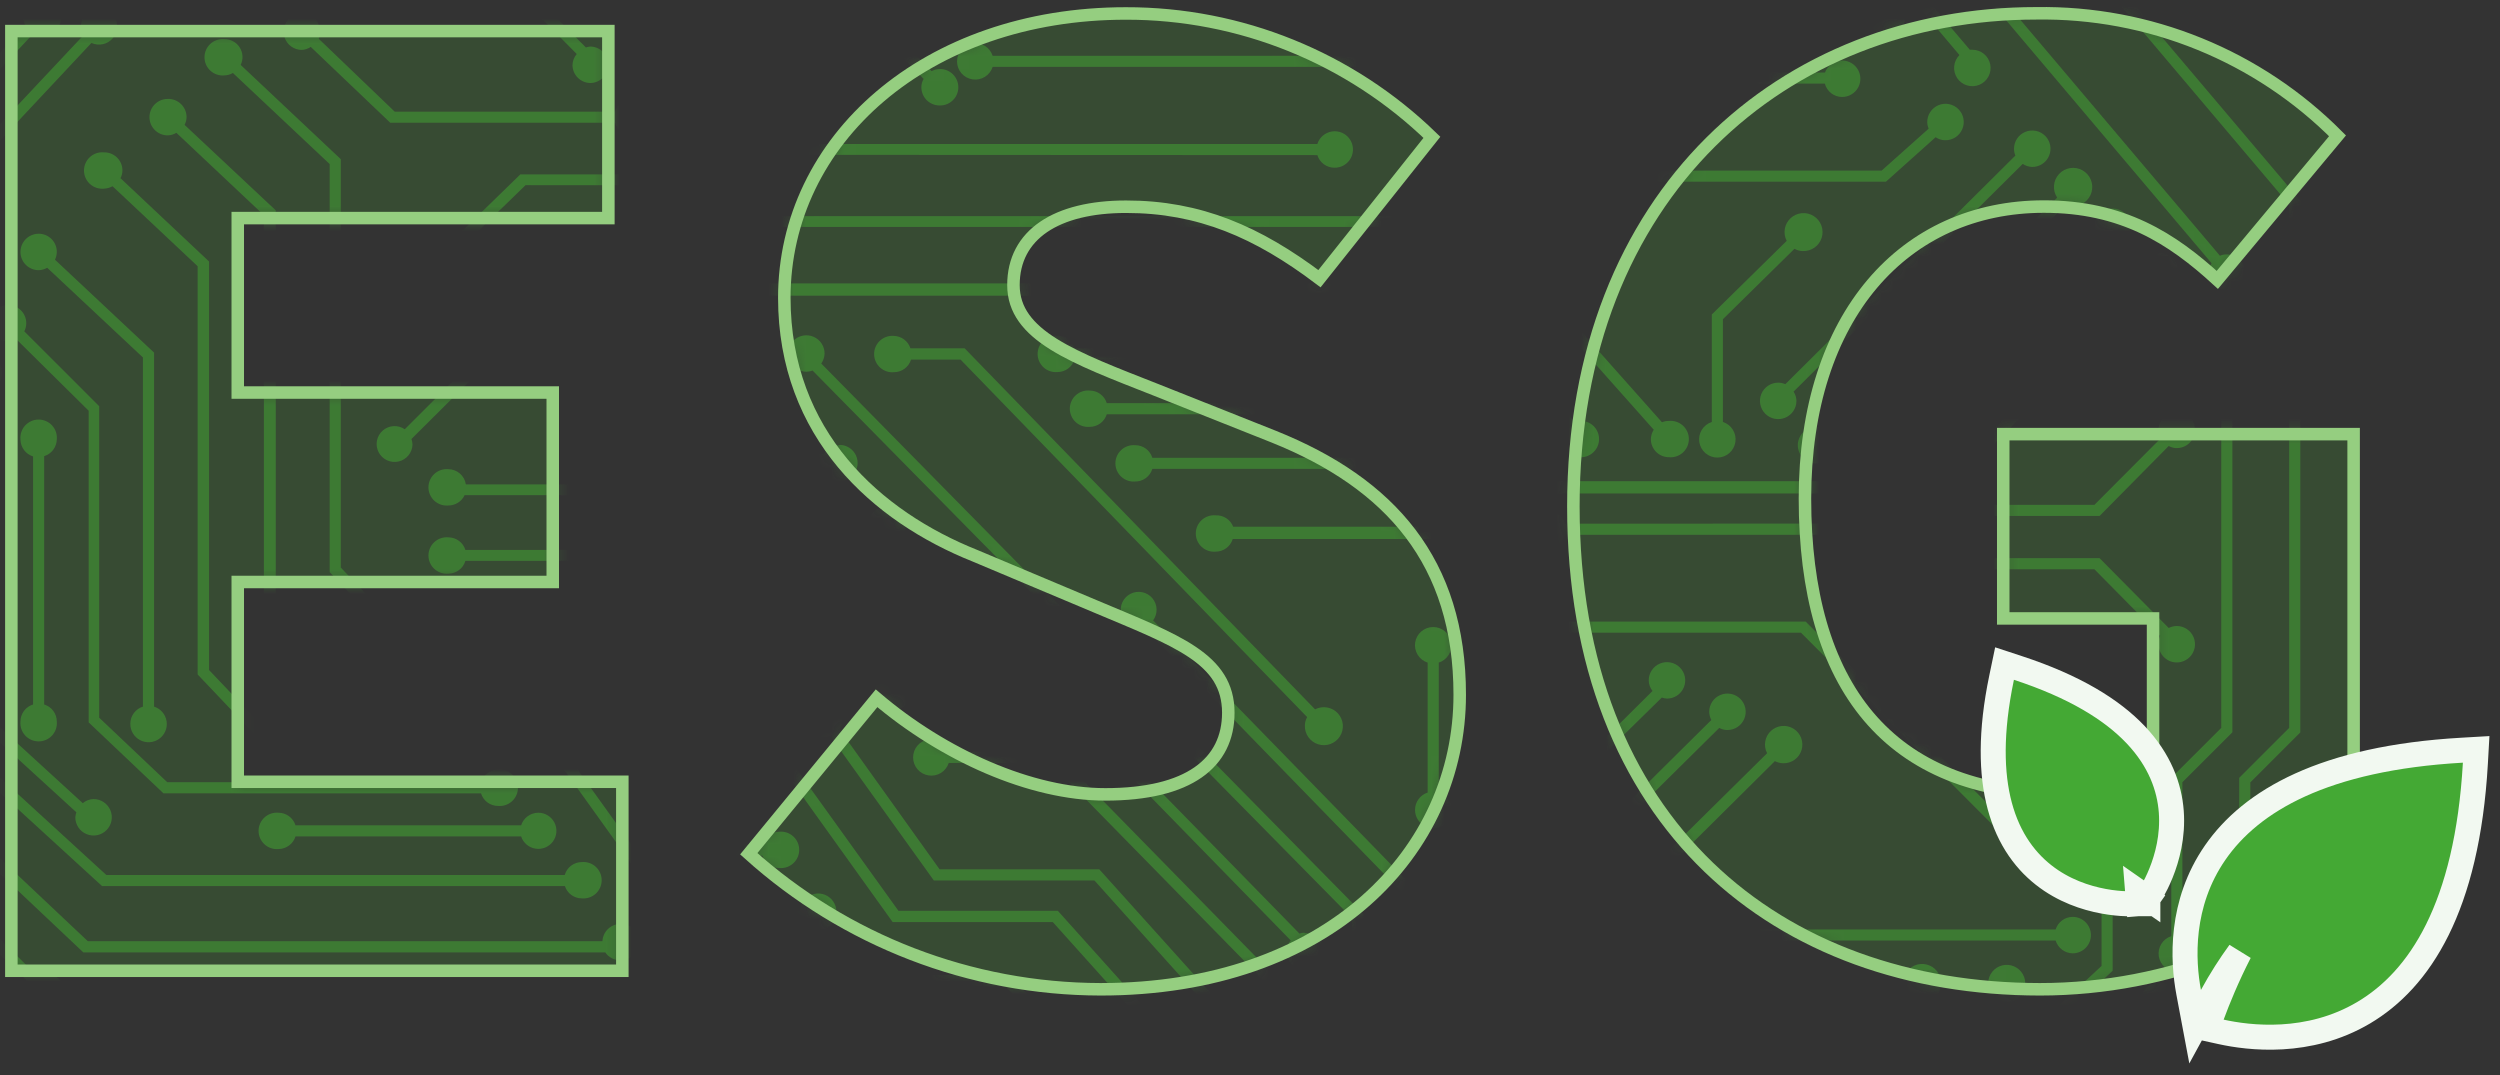 <svg width="200" height="86" viewBox="0 0 200 86" fill="none" xmlns="http://www.w3.org/2000/svg">
<rect x="0" y="0" width="200" height="86" fill="#333333" stroke="none"/>
<g opacity="0.2">
<path d="M0.909 2.486H48.669V17.448H19.021V31.403H44.22V46.559H19.021V62.542H49.787V77.662H0.909V2.486Z" fill="#44A934"/>
<path d="M59.901 68.299L70.124 55.862C75.484 60.417 82.462 63.55 88.43 63.55C95.116 63.55 98.264 61.024 98.264 57.016C98.264 52.668 94.119 51.247 87.64 48.515L78.025 44.471C70.136 41.325 62.745 34.755 62.745 23.824C62.745 11.194 74.074 1.077 90.071 1.077C99.214 1.061 108 4.618 114.553 10.987L105.558 22.294C100.598 18.554 95.955 16.538 90.083 16.538C84.516 16.538 81.076 18.76 81.076 22.804C81.076 26.849 85.829 28.573 92.502 31.196L101.911 34.937C111.222 38.678 116.778 44.944 116.778 55.583C116.778 68.129 106.263 79.144 88.041 79.144C77.643 79.121 67.621 75.258 59.901 68.299Z" fill="#44A934"/>
<path d="M125.87 40.499C125.87 15.42 142.779 1.065 162.909 1.065C167.378 0.997 171.815 1.83 175.954 3.514C180.094 5.197 183.851 7.698 187.002 10.866L177.386 22.391C173.74 19.052 169.789 16.525 163.517 16.525C152.394 16.525 144.396 25.221 144.396 39.88C144.396 54.842 151.069 63.538 165.06 63.538C167.592 63.623 170.093 62.955 172.244 61.619V49.474H160.259V34.73H188.29V69.95C183.027 75.002 173.703 79.144 163.188 79.144C142.268 79.12 125.87 65.979 125.87 40.499Z" fill="#44A934"/>
</g>
<g opacity="0.5">
<mask id="mask0_44_4" style="mask-type:luminance" maskUnits="userSpaceOnUse" x="125" y="1" width="64" height="79">
<path d="M125.87 40.499C125.87 15.42 142.779 1.065 162.909 1.065C167.378 0.997 171.815 1.83 175.954 3.514C180.094 5.197 183.851 7.698 187.002 10.866L177.386 22.391C173.74 19.052 169.789 16.525 163.517 16.525C152.394 16.525 144.396 25.221 144.396 39.88C144.396 54.842 151.069 63.538 165.06 63.538C167.592 63.623 170.093 62.955 172.244 61.619V49.474H160.259V34.73H188.29V69.95C183.027 75.002 173.703 79.144 163.188 79.144C142.268 79.12 125.87 65.979 125.87 40.499Z" fill="white"/>
</mask>
<g mask="url(#mask0_44_4)">
<path d="M126.332 36.576C126.534 36.595 126.737 36.571 126.93 36.507C127.122 36.442 127.299 36.338 127.448 36.202C127.598 36.065 127.718 35.899 127.8 35.713C127.881 35.528 127.924 35.328 127.924 35.125C127.924 34.922 127.881 34.722 127.8 34.537C127.718 34.351 127.598 34.185 127.448 34.049C127.299 33.912 127.122 33.808 126.93 33.744C126.737 33.679 126.534 33.655 126.332 33.674C126.207 33.679 126.084 33.704 125.967 33.747L113.192 19.367C113.34 19.139 113.424 18.875 113.435 18.602C113.435 18.314 113.349 18.032 113.189 17.793C113.029 17.553 112.801 17.366 112.534 17.256C112.268 17.145 111.974 17.116 111.691 17.173C111.408 17.229 111.149 17.368 110.945 17.572C110.741 17.775 110.602 18.035 110.545 18.318C110.489 18.601 110.518 18.894 110.628 19.16C110.739 19.426 110.926 19.654 111.166 19.814C111.406 19.974 111.688 20.059 111.976 20.059C112.164 20.061 112.35 20.024 112.523 19.95L125.214 34.22C124.997 34.47 124.877 34.789 124.873 35.119C124.872 35.311 124.908 35.501 124.981 35.679C125.054 35.856 125.161 36.017 125.297 36.153C125.433 36.289 125.594 36.396 125.772 36.469C125.95 36.541 126.14 36.578 126.332 36.576Z" fill="#44A934"/>
<path d="M133.516 36.576C133.718 36.595 133.922 36.571 134.114 36.507C134.306 36.442 134.483 36.338 134.632 36.202C134.782 36.065 134.902 35.899 134.984 35.713C135.066 35.528 135.108 35.328 135.108 35.125C135.108 34.922 135.066 34.722 134.984 34.537C134.902 34.352 134.782 34.185 134.632 34.049C134.483 33.912 134.306 33.808 134.114 33.744C133.922 33.679 133.718 33.655 133.516 33.674C133.324 33.671 133.134 33.708 132.957 33.783L120.145 19.367C120.276 19.156 120.348 18.912 120.351 18.663C120.351 18.374 120.266 18.092 120.105 17.852C119.944 17.612 119.715 17.425 119.448 17.315C119.181 17.205 118.887 17.177 118.604 17.235C118.32 17.292 118.061 17.432 117.857 17.637C117.654 17.842 117.516 18.103 117.461 18.386C117.406 18.67 117.436 18.963 117.549 19.229C117.661 19.495 117.85 19.722 118.091 19.881C118.333 20.039 118.616 20.123 118.905 20.12C119.111 20.119 119.314 20.074 119.501 19.987L132.301 34.378C132.157 34.604 132.077 34.864 132.07 35.131C132.07 35.514 132.222 35.882 132.493 36.153C132.765 36.424 133.133 36.576 133.516 36.576Z" fill="#44A934"/>
<path d="M142.256 30.613C141.968 30.613 141.686 30.699 141.446 30.859C141.206 31.019 141.019 31.247 140.908 31.513C140.798 31.779 140.769 32.072 140.825 32.355C140.882 32.638 141.021 32.897 141.225 33.101C141.429 33.305 141.689 33.444 141.971 33.5C142.254 33.556 142.548 33.527 142.814 33.417C143.081 33.307 143.309 33.12 143.469 32.88C143.629 32.641 143.715 32.359 143.715 32.071C143.709 31.807 143.629 31.55 143.484 31.33L161.815 13.113C162.04 13.26 162.3 13.344 162.568 13.356C162.857 13.358 163.141 13.275 163.382 13.116C163.624 12.957 163.812 12.73 163.925 12.464C164.037 12.198 164.068 11.905 164.013 11.621C163.958 11.338 163.82 11.077 163.616 10.872C163.413 10.667 163.153 10.527 162.87 10.47C162.586 10.413 162.292 10.441 162.025 10.551C161.758 10.661 161.529 10.847 161.369 11.087C161.208 11.327 161.122 11.61 161.122 11.898C161.12 12.086 161.158 12.272 161.231 12.445L142.827 30.735C142.647 30.656 142.453 30.615 142.256 30.613Z" fill="#44A934"/>
<path d="M145.295 34.16C145.006 34.157 144.723 34.241 144.481 34.399C144.24 34.558 144.051 34.785 143.939 35.051C143.827 35.317 143.796 35.61 143.851 35.894C143.906 36.177 144.044 36.438 144.247 36.643C144.451 36.848 144.711 36.988 144.994 37.045C145.277 37.103 145.571 37.075 145.838 36.965C146.106 36.855 146.334 36.668 146.495 36.428C146.656 36.188 146.742 35.906 146.742 35.617C146.735 35.388 146.677 35.164 146.571 34.961L165.255 16.392C165.426 16.454 165.607 16.487 165.79 16.489C166.133 16.502 166.471 16.399 166.75 16.197C167.028 15.995 167.23 15.705 167.323 15.374C167.416 15.044 167.395 14.691 167.263 14.374C167.132 14.056 166.897 13.793 166.597 13.625C166.297 13.457 165.949 13.395 165.609 13.448C165.269 13.502 164.958 13.668 164.724 13.921C164.491 14.173 164.349 14.496 164.322 14.839C164.294 15.181 164.383 15.523 164.574 15.809L145.951 34.342C145.751 34.228 145.526 34.165 145.295 34.16Z" fill="#44A934"/>
<path d="M123.439 -14.007C123.237 -14.025 123.033 -14.001 122.841 -13.937C122.649 -13.872 122.472 -13.768 122.323 -13.632C122.173 -13.495 122.053 -13.329 121.971 -13.143C121.889 -12.958 121.847 -12.758 121.847 -12.555C121.847 -12.353 121.889 -12.152 121.971 -11.967C122.053 -11.782 122.173 -11.615 122.323 -11.479C122.472 -11.342 122.649 -11.238 122.841 -11.174C123.033 -11.109 123.237 -11.085 123.439 -11.104C123.733 -11.107 124.019 -11.205 124.253 -11.383L139.594 6.688H145.988C146.068 6.992 146.246 7.261 146.494 7.455C146.742 7.648 147.047 7.754 147.361 7.757C147.629 7.759 147.891 7.687 148.121 7.55C148.35 7.412 148.537 7.215 148.662 6.979C148.786 6.742 148.843 6.476 148.827 6.21C148.81 5.943 148.721 5.687 148.568 5.467C148.416 5.248 148.206 5.075 147.961 4.967C147.717 4.859 147.448 4.82 147.182 4.854C146.917 4.889 146.667 4.995 146.458 5.163C146.25 5.33 146.091 5.551 146 5.802H139.959L124.8 -12.112C124.852 -12.252 124.881 -12.4 124.885 -12.549C124.887 -12.74 124.851 -12.929 124.779 -13.106C124.707 -13.283 124.601 -13.443 124.466 -13.579C124.332 -13.714 124.172 -13.822 123.995 -13.895C123.819 -13.969 123.63 -14.007 123.439 -14.007Z" fill="#44A934"/>
<path d="M150.79 -0.186C150.497 -0.183 150.211 -0.093 149.971 0.074C149.73 0.241 149.545 0.476 149.44 0.749H145.21L136.908 -9.258H132.045C131.939 -9.592 131.717 -9.878 131.419 -10.063C131.12 -10.248 130.766 -10.32 130.418 -10.267C130.071 -10.213 129.755 -10.038 129.526 -9.771C129.298 -9.505 129.172 -9.166 129.172 -8.815C129.172 -8.464 129.298 -8.124 129.526 -7.858C129.755 -7.592 130.071 -7.416 130.418 -7.362C130.766 -7.309 131.12 -7.381 131.419 -7.566C131.717 -7.751 131.939 -8.037 132.045 -8.371H136.531L144.845 1.636H149.465C149.542 1.942 149.719 2.214 149.967 2.41C150.216 2.605 150.522 2.713 150.838 2.717C151.04 2.735 151.244 2.711 151.436 2.647C151.628 2.582 151.805 2.479 151.954 2.342C152.104 2.205 152.224 2.039 152.306 1.854C152.388 1.668 152.43 1.468 152.43 1.266C152.43 1.063 152.388 0.863 152.306 0.677C152.224 0.492 152.104 0.326 151.954 0.189C151.805 0.052 151.628 -0.051 151.436 -0.116C151.244 -0.18 151.04 -0.204 150.838 -0.186H150.79Z" fill="#44A934"/>
<path d="M134.999 -12.95C134.991 -12.595 135.115 -12.25 135.347 -11.981C135.58 -11.712 135.903 -11.539 136.256 -11.495C136.609 -11.451 136.965 -11.54 137.256 -11.743C137.547 -11.947 137.752 -12.252 137.831 -12.598H142.39L156.758 4.405C156.519 4.643 156.37 4.957 156.336 5.293C156.303 5.629 156.387 5.966 156.575 6.247C156.763 6.528 157.042 6.735 157.366 6.832C157.689 6.93 158.037 6.912 158.349 6.782C158.661 6.653 158.918 6.419 159.076 6.12C159.235 5.822 159.284 5.478 159.217 5.147C159.15 4.816 158.97 4.519 158.707 4.306C158.445 4.093 158.117 3.978 157.779 3.98H157.585L142.803 -13.424H137.795C137.673 -13.739 137.444 -14.002 137.147 -14.166C136.851 -14.331 136.507 -14.386 136.174 -14.322C135.841 -14.259 135.541 -14.08 135.326 -13.819C135.112 -13.557 134.996 -13.228 134.999 -12.889V-12.95Z" fill="#44A934"/>
<path d="M141.709 -27.718C142.014 -27.718 142.311 -27.816 142.557 -27.997C142.802 -28.179 142.982 -28.434 143.071 -28.726H144.991L183.136 16.38V23.982C182.805 24.088 182.522 24.309 182.339 24.604C182.156 24.9 182.085 25.252 182.138 25.595C182.192 25.939 182.367 26.252 182.631 26.478C182.895 26.704 183.232 26.828 183.58 26.828C183.928 26.828 184.264 26.704 184.529 26.478C184.793 26.252 184.968 25.939 185.021 25.595C185.075 25.252 185.004 24.9 184.821 24.604C184.638 24.309 184.355 24.088 184.023 23.982V16.052L145.526 -29.455L145.392 -29.613H143.071C142.982 -29.905 142.803 -30.163 142.558 -30.346C142.313 -30.53 142.015 -30.63 141.709 -30.633C141.322 -30.633 140.951 -30.479 140.678 -30.206C140.404 -29.933 140.25 -29.562 140.25 -29.175C140.25 -28.789 140.404 -28.418 140.678 -28.145C140.951 -27.872 141.322 -27.718 141.709 -27.718Z" fill="#44A934"/>
<path d="M139.752 -22.131C139.944 -22.13 140.134 -22.167 140.311 -22.241L176.924 21.055C176.763 21.328 176.697 21.647 176.736 21.961C176.776 22.276 176.918 22.568 177.141 22.793C177.365 23.018 177.657 23.163 177.971 23.205C178.286 23.246 178.605 23.183 178.879 23.024C179.154 22.865 179.368 22.619 179.488 22.326C179.607 22.032 179.627 21.708 179.542 21.402C179.458 21.097 179.274 20.828 179.021 20.638C178.767 20.448 178.457 20.347 178.14 20.351C177.952 20.35 177.766 20.387 177.593 20.46L140.968 -22.836C141.116 -23.055 141.2 -23.312 141.211 -23.577C141.213 -23.865 141.13 -24.148 140.971 -24.39C140.812 -24.631 140.585 -24.82 140.319 -24.932C140.052 -25.044 139.759 -25.075 139.475 -25.02C139.191 -24.965 138.93 -24.827 138.725 -24.624C138.52 -24.42 138.38 -24.161 138.322 -23.878C138.265 -23.595 138.293 -23.301 138.403 -23.034C138.513 -22.767 138.7 -22.539 138.94 -22.378C139.181 -22.217 139.463 -22.131 139.752 -22.131Z" fill="#44A934"/>
<path d="M172.682 51.527C172.679 51.815 172.763 52.098 172.922 52.34C173.081 52.581 173.308 52.77 173.574 52.882C173.84 52.994 174.134 53.025 174.418 52.97C174.701 52.915 174.962 52.777 175.168 52.574C175.373 52.37 175.513 52.111 175.57 51.828C175.628 51.545 175.599 51.251 175.489 50.984C175.379 50.717 175.192 50.489 174.952 50.328C174.712 50.167 174.43 50.081 174.141 50.081C173.916 50.084 173.696 50.138 173.496 50.239L167.965 44.653H158.812C158.706 44.322 158.485 44.039 158.189 43.856C157.893 43.673 157.542 43.602 157.198 43.656C156.854 43.709 156.541 43.884 156.315 44.148C156.088 44.412 155.964 44.748 155.964 45.096C155.964 45.444 156.088 45.78 156.315 46.044C156.541 46.308 156.854 46.483 157.198 46.536C157.542 46.59 157.893 46.519 158.189 46.336C158.485 46.153 158.706 45.87 158.812 45.539H167.552L172.816 50.871C172.721 51.076 172.675 51.301 172.682 51.527Z" fill="#44A934"/>
<path d="M148.371 46.195C148.169 46.177 147.965 46.2 147.773 46.265C147.581 46.33 147.404 46.433 147.254 46.57C147.104 46.706 146.985 46.873 146.903 47.058C146.821 47.243 146.779 47.444 146.779 47.646C146.779 47.849 146.821 48.049 146.903 48.235C146.985 48.42 147.104 48.586 147.254 48.723C147.404 48.859 147.581 48.963 147.773 49.028C147.965 49.092 148.169 49.116 148.371 49.098C148.547 49.099 148.721 49.061 148.881 48.988L165.376 65.517C165.224 65.794 165.167 66.114 165.215 66.426C165.263 66.738 165.413 67.026 165.641 67.245C165.87 67.463 166.164 67.6 166.478 67.634C166.793 67.668 167.11 67.597 167.38 67.433C167.65 67.268 167.858 67.019 167.971 66.724C168.085 66.429 168.098 66.105 168.008 65.802C167.918 65.499 167.731 65.234 167.475 65.049C167.218 64.863 166.908 64.768 166.592 64.777C166.386 64.776 166.183 64.822 165.996 64.91L149.562 48.418C149.729 48.192 149.822 47.921 149.829 47.64C149.829 47.45 149.791 47.261 149.718 47.084C149.645 46.908 149.537 46.748 149.401 46.614C149.266 46.48 149.105 46.373 148.928 46.302C148.751 46.23 148.562 46.194 148.371 46.195Z" fill="#44A934"/>
<path d="M171.916 63.696C171.918 63.505 171.882 63.316 171.81 63.139C171.738 62.962 171.631 62.801 171.497 62.666C171.362 62.53 171.202 62.423 171.026 62.349C170.85 62.276 170.661 62.238 170.47 62.238C170.264 62.238 170.06 62.284 169.874 62.372L153.44 45.892C153.609 45.658 153.702 45.378 153.707 45.09C153.707 44.802 153.621 44.52 153.461 44.28C153.301 44.041 153.073 43.854 152.806 43.743C152.54 43.633 152.247 43.604 151.964 43.661C151.681 43.717 151.421 43.856 151.217 44.059C151.013 44.263 150.874 44.523 150.818 44.806C150.761 45.088 150.79 45.381 150.901 45.648C151.011 45.914 151.198 46.142 151.438 46.302C151.678 46.462 151.96 46.547 152.248 46.547C152.414 46.541 152.579 46.508 152.734 46.45L169.23 62.979C169.089 63.192 169.013 63.441 169.011 63.696C169.044 64.058 169.212 64.394 169.48 64.639C169.749 64.884 170.1 65.02 170.464 65.02C170.828 65.02 171.178 64.884 171.447 64.639C171.716 64.394 171.883 64.058 171.916 63.696Z" fill="#44A934"/>
<path d="M185.032 68.213C184.841 68.213 184.652 68.251 184.476 68.325C184.3 68.398 184.14 68.506 184.005 68.641C183.871 68.777 183.764 68.937 183.692 69.114C183.62 69.291 183.584 69.48 183.586 69.671C183.586 69.976 183.684 70.273 183.865 70.517C184.047 70.763 184.303 70.942 184.595 71.031V82.52L178.322 88.799C178.082 88.563 177.767 88.418 177.432 88.388C177.097 88.358 176.761 88.445 176.483 88.633C176.204 88.822 175.999 89.102 175.903 89.424C175.807 89.746 175.826 90.092 175.956 90.402C176.086 90.713 176.319 90.969 176.616 91.126C176.914 91.284 177.257 91.335 177.587 91.269C177.917 91.203 178.214 91.025 178.428 90.765C178.642 90.505 178.759 90.18 178.76 89.843C178.767 89.779 178.767 89.714 178.76 89.649L185.519 82.897V71.031C185.81 70.942 186.066 70.763 186.248 70.517C186.43 70.273 186.528 69.976 186.527 69.671C186.528 69.476 186.489 69.284 186.413 69.105C186.337 68.925 186.227 68.763 186.087 68.627C185.948 68.492 185.783 68.385 185.602 68.314C185.421 68.243 185.227 68.209 185.032 68.213Z" fill="#44A934"/>
<path d="M153.707 80.152C154.041 80.165 154.37 80.067 154.643 79.874C154.915 79.681 155.117 79.404 155.216 79.085C155.315 78.766 155.306 78.423 155.191 78.11C155.075 77.797 154.859 77.53 154.577 77.352C154.294 77.173 153.961 77.093 153.628 77.123C153.295 77.153 152.981 77.292 152.735 77.518C152.489 77.745 152.325 78.046 152.268 78.374C152.211 78.704 152.263 79.042 152.418 79.338L145.125 86.018C145.004 85.971 144.877 85.942 144.748 85.933C144.459 85.93 144.176 86.014 143.934 86.172C143.693 86.331 143.504 86.558 143.392 86.824C143.279 87.09 143.249 87.383 143.304 87.667C143.359 87.95 143.497 88.211 143.7 88.416C143.904 88.621 144.163 88.761 144.447 88.819C144.73 88.876 145.024 88.848 145.291 88.738C145.558 88.628 145.787 88.441 145.948 88.201C146.109 87.961 146.194 87.679 146.194 87.39C146.191 87.075 146.08 86.77 145.878 86.528L153.05 79.97C153.251 80.083 153.476 80.146 153.707 80.152Z" fill="#44A934"/>
<path d="M139.314 81.451C139.575 81.454 139.831 81.387 140.056 81.257C140.282 81.127 140.468 80.94 140.597 80.714C140.725 80.488 140.791 80.232 140.787 79.972C140.783 79.712 140.71 79.458 140.574 79.236C140.439 79.014 140.247 78.832 140.017 78.709C139.788 78.587 139.53 78.527 139.27 78.538C139.01 78.548 138.758 78.628 138.539 78.769C138.32 78.909 138.143 79.106 138.026 79.338H124.108C123.99 79.106 123.813 78.909 123.595 78.769C123.376 78.628 123.123 78.548 122.863 78.538C122.604 78.527 122.345 78.587 122.116 78.709C121.887 78.832 121.694 79.014 121.559 79.236C121.424 79.458 121.35 79.712 121.346 79.972C121.342 80.232 121.408 80.488 121.537 80.714C121.665 80.94 121.852 81.127 122.077 81.257C122.303 81.387 122.559 81.454 122.819 81.451C123.16 81.447 123.488 81.323 123.746 81.101C124.004 80.879 124.175 80.573 124.229 80.237H137.904C137.959 80.573 138.13 80.879 138.388 81.101C138.646 81.323 138.974 81.447 139.314 81.451Z" fill="#44A934"/>
<path d="M116.498 94.191L128.8 106.13H145.453L172.013 81.403C172.222 81.531 172.461 81.602 172.706 81.609C173.032 81.62 173.353 81.524 173.619 81.335C173.885 81.147 174.083 80.877 174.181 80.566C174.279 80.255 174.273 79.921 174.163 79.614C174.054 79.307 173.847 79.045 173.574 78.866C173.301 78.688 172.977 78.603 172.651 78.626C172.326 78.649 172.017 78.777 171.771 78.991C171.526 79.206 171.357 79.495 171.291 79.814C171.225 80.133 171.265 80.465 171.406 80.759L145.1 105.243H129.116L117.081 93.56C117.219 93.278 117.26 92.958 117.2 92.65C117.14 92.343 116.98 92.063 116.747 91.853C116.513 91.643 116.218 91.515 115.905 91.488C115.592 91.461 115.279 91.537 115.013 91.703C114.746 91.87 114.542 92.118 114.429 92.411C114.317 92.704 114.303 93.026 114.39 93.327C114.477 93.629 114.659 93.894 114.91 94.083C115.161 94.272 115.467 94.374 115.781 94.373C116.032 94.379 116.28 94.316 116.498 94.191Z" fill="#44A934"/>
<path d="M165.814 76.266C166.201 76.266 166.572 76.112 166.845 75.839C167.119 75.565 167.273 75.195 167.273 74.808C167.273 74.422 167.119 74.051 166.845 73.778C166.572 73.504 166.201 73.351 165.814 73.351C165.509 73.353 165.213 73.451 164.968 73.632C164.724 73.814 164.543 74.068 164.453 74.359H124.18C124.092 74.067 123.912 73.812 123.666 73.63C123.421 73.449 123.124 73.351 122.819 73.351C122.432 73.351 122.061 73.504 121.788 73.778C121.514 74.051 121.36 74.422 121.36 74.808C121.36 75.195 121.514 75.565 121.788 75.839C122.061 76.112 122.432 76.266 122.819 76.266C123.125 76.263 123.423 76.162 123.668 75.979C123.913 75.795 124.092 75.538 124.18 75.245H164.453C164.542 75.537 164.723 75.793 164.967 75.977C165.212 76.16 165.508 76.261 165.814 76.266Z" fill="#44A934"/>
<path d="M162.872 70.254C163.095 70.258 163.315 70.211 163.517 70.117C163.719 70.023 163.896 69.883 164.036 69.71C164.175 69.537 164.273 69.334 164.322 69.117C164.371 68.9 164.37 68.674 164.318 68.458C164.266 68.242 164.165 68.04 164.024 67.869C163.882 67.697 163.703 67.56 163.5 67.469C163.297 67.377 163.076 67.333 162.853 67.34C162.63 67.347 162.412 67.405 162.216 67.509L144.456 49.729H125.128C125.04 49.438 124.86 49.182 124.614 49.001C124.369 48.819 124.072 48.721 123.767 48.721C123.565 48.703 123.362 48.727 123.169 48.791C122.977 48.856 122.8 48.959 122.651 49.096C122.501 49.233 122.381 49.399 122.299 49.584C122.218 49.77 122.175 49.97 122.175 50.172C122.175 50.375 122.218 50.575 122.299 50.761C122.381 50.946 122.501 51.112 122.651 51.249C122.8 51.386 122.977 51.489 123.169 51.554C123.362 51.618 123.565 51.642 123.767 51.624C124.072 51.624 124.369 51.526 124.614 51.344C124.86 51.163 125.04 50.907 125.128 50.616H144.079L161.535 68.116C161.416 68.337 161.357 68.584 161.364 68.834C161.37 69.085 161.442 69.329 161.572 69.542C161.703 69.756 161.887 69.932 162.106 70.052C162.326 70.173 162.573 70.234 162.824 70.23L162.872 70.254Z" fill="#44A934"/>
<path d="M121.36 69.671C121.36 70.057 121.514 70.428 121.788 70.701C122.061 70.975 122.432 71.128 122.819 71.128C123.123 71.125 123.419 71.025 123.663 70.844C123.907 70.663 124.088 70.41 124.18 70.12H132.69L141.989 60.89C142.196 60.996 142.424 61.054 142.657 61.06C142.985 61.068 143.307 60.968 143.572 60.776C143.838 60.583 144.032 60.309 144.126 59.995C144.22 59.681 144.208 59.345 144.092 59.038C143.976 58.732 143.763 58.472 143.484 58.299C143.206 58.126 142.878 58.049 142.552 58.08C142.225 58.111 141.918 58.249 141.677 58.472C141.437 58.694 141.276 58.99 141.221 59.313C141.165 59.636 141.217 59.968 141.369 60.259L132.301 69.222H124.217C124.125 68.932 123.944 68.678 123.699 68.498C123.455 68.317 123.16 68.217 122.856 68.214C122.661 68.209 122.467 68.243 122.286 68.314C122.105 68.385 121.94 68.492 121.8 68.627C121.661 68.763 121.55 68.925 121.475 69.105C121.399 69.284 121.36 69.476 121.36 69.671Z" fill="#44A934"/>
<path d="M123.792 65.797C124.178 65.797 124.549 65.643 124.823 65.37C125.097 65.097 125.25 64.726 125.25 64.339C125.246 64.073 125.161 63.815 125.007 63.599L132.945 55.802C133.078 55.85 133.217 55.878 133.358 55.887C133.647 55.887 133.929 55.801 134.169 55.641C134.408 55.481 134.595 55.253 134.706 54.987C134.816 54.721 134.845 54.428 134.789 54.145C134.733 53.862 134.594 53.602 134.39 53.399C134.186 53.195 133.926 53.056 133.643 53C133.36 52.944 133.066 52.972 132.8 53.083C132.533 53.193 132.306 53.38 132.145 53.62C131.985 53.859 131.899 54.141 131.899 54.429C131.904 54.738 132.011 55.037 132.203 55.279L124.375 63.04C124.198 62.967 124.008 62.929 123.816 62.931C123.614 62.912 123.41 62.936 123.218 63C123.026 63.065 122.849 63.169 122.7 63.305C122.55 63.442 122.43 63.608 122.348 63.794C122.266 63.979 122.224 64.179 122.224 64.382C122.224 64.585 122.266 64.785 122.348 64.97C122.43 65.156 122.55 65.322 122.7 65.458C122.849 65.595 123.026 65.699 123.218 65.763C123.41 65.828 123.614 65.852 123.816 65.833L123.792 65.797Z" fill="#44A934"/>
<path d="M138.196 58.401C138.485 58.401 138.767 58.315 139.007 58.155C139.246 57.995 139.433 57.767 139.544 57.501C139.654 57.235 139.683 56.942 139.627 56.659C139.57 56.376 139.432 56.117 139.228 55.913C139.024 55.709 138.764 55.57 138.481 55.514C138.198 55.458 137.904 55.486 137.638 55.597C137.371 55.707 137.144 55.894 136.983 56.133C136.823 56.373 136.737 56.655 136.737 56.943C136.744 57.172 136.802 57.396 136.908 57.599L129.201 65.238C129.049 65.18 128.889 65.147 128.727 65.141C128.438 65.141 128.156 65.226 127.916 65.386C127.676 65.547 127.49 65.774 127.379 66.041C127.269 66.307 127.24 66.6 127.296 66.883C127.352 67.165 127.491 67.425 127.695 67.629C127.899 67.833 128.159 67.971 128.442 68.028C128.725 68.084 129.018 68.055 129.285 67.945C129.552 67.834 129.779 67.648 129.94 67.408C130.1 67.168 130.185 66.886 130.185 66.598C130.174 66.305 130.077 66.023 129.906 65.785L137.54 58.231C137.74 58.343 137.966 58.402 138.196 58.401Z" fill="#44A934"/>
<path d="M147.872 92.297C148.259 92.297 148.63 92.143 148.903 91.87C149.177 91.597 149.331 91.226 149.331 90.839C149.324 90.555 149.231 90.28 149.063 90.05L159.821 79.958C160.033 80.078 160.271 80.145 160.514 80.152C160.837 80.157 161.152 80.057 161.413 79.866C161.673 79.676 161.864 79.406 161.957 79.097C162.05 78.788 162.04 78.457 161.927 78.155C161.815 77.853 161.607 77.595 161.335 77.422C161.063 77.248 160.742 77.168 160.421 77.193C160.099 77.219 159.794 77.348 159.553 77.562C159.311 77.776 159.146 78.063 159.083 78.379C159.02 78.695 159.061 79.023 159.201 79.314L148.37 89.491C148.212 89.429 148.043 89.396 147.872 89.394C147.67 89.376 147.467 89.399 147.274 89.464C147.082 89.528 146.905 89.632 146.756 89.769C146.606 89.905 146.486 90.072 146.404 90.257C146.323 90.442 146.28 90.643 146.28 90.845C146.28 91.048 146.323 91.248 146.404 91.434C146.486 91.619 146.606 91.785 146.756 91.922C146.905 92.058 147.082 92.162 147.274 92.227C147.467 92.291 147.67 92.315 147.872 92.297Z" fill="#44A934"/>
<path d="M180.024 80.808V62.59L184.023 58.595V32.435C184.315 32.346 184.571 32.166 184.753 31.922C184.934 31.677 185.032 31.38 185.032 31.075C185.051 30.873 185.027 30.67 184.962 30.478C184.898 30.286 184.794 30.109 184.657 29.959C184.52 29.81 184.354 29.69 184.168 29.609C183.983 29.527 183.782 29.485 183.58 29.485C183.377 29.485 183.176 29.527 182.991 29.609C182.805 29.69 182.639 29.81 182.502 29.959C182.365 30.109 182.261 30.286 182.197 30.478C182.132 30.67 182.108 30.873 182.127 31.075C182.127 31.38 182.225 31.677 182.407 31.922C182.588 32.166 182.844 32.346 183.136 32.435V58.23L179.137 62.226V80.443L169.509 89.515C169.351 89.452 169.182 89.419 169.011 89.418C168.722 89.418 168.439 89.504 168.199 89.665C167.959 89.825 167.772 90.054 167.662 90.321C167.552 90.588 167.524 90.881 167.581 91.165C167.638 91.448 167.779 91.707 167.984 91.91C168.189 92.114 168.45 92.252 168.734 92.306C169.018 92.361 169.311 92.331 169.578 92.219C169.844 92.106 170.071 91.918 170.23 91.677C170.388 91.435 170.472 91.152 170.47 90.864C170.463 90.583 170.369 90.312 170.202 90.086L180.024 80.808Z" fill="#44A934"/>
<path d="M178.59 58.583V32.435C178.882 32.346 179.137 32.166 179.319 31.922C179.501 31.677 179.599 31.38 179.599 31.075C179.599 30.688 179.445 30.318 179.171 30.044C178.898 29.771 178.527 29.617 178.14 29.617C177.753 29.617 177.382 29.771 177.108 30.044C176.835 30.318 176.681 30.688 176.681 31.075C176.684 31.381 176.784 31.678 176.968 31.923C177.152 32.167 177.409 32.347 177.702 32.435V58.231L173.703 62.226V74.893C173.372 74.999 173.089 75.22 172.906 75.515C172.723 75.811 172.652 76.162 172.705 76.506C172.759 76.849 172.934 77.162 173.198 77.388C173.462 77.615 173.799 77.739 174.147 77.739C174.495 77.739 174.831 77.615 175.095 77.388C175.36 77.162 175.534 76.849 175.588 76.506C175.642 76.162 175.57 75.811 175.388 75.515C175.205 75.22 174.922 74.999 174.59 74.893V62.578L178.59 58.583Z" fill="#44A934"/>
<path d="M97.681 -12.938L93.499 -16.763H52.996C52.907 -17.055 52.727 -17.311 52.482 -17.492C52.237 -17.674 51.94 -17.772 51.635 -17.771C51.248 -17.771 50.877 -17.618 50.603 -17.345C50.33 -17.071 50.176 -16.701 50.176 -16.314C50.176 -15.928 50.33 -15.557 50.603 -15.284C50.877 -15.01 51.248 -14.857 51.635 -14.857C51.938 -14.858 52.233 -14.954 52.477 -15.133C52.722 -15.312 52.904 -15.564 52.996 -15.853H93.11L97.304 -12.027H116.243L132.373 6.008C132.192 6.241 132.09 6.526 132.082 6.822C132.079 7.11 132.163 7.393 132.322 7.635C132.48 7.876 132.707 8.065 132.974 8.177C133.24 8.289 133.534 8.32 133.817 8.265C134.101 8.21 134.362 8.072 134.567 7.869C134.773 7.665 134.913 7.406 134.97 7.123C135.027 6.84 134.999 6.546 134.889 6.279C134.779 6.012 134.592 5.784 134.352 5.623C134.112 5.462 133.829 5.377 133.54 5.377C133.383 5.379 133.227 5.408 133.078 5.462L116.68 -12.938H97.681Z" fill="#44A934"/>
<path d="M128.751 100.312H143.946C144.062 100.541 144.238 100.735 144.455 100.873C144.671 101.012 144.921 101.09 145.178 101.1C145.435 101.111 145.69 101.052 145.917 100.931C146.143 100.81 146.334 100.63 146.468 100.411C146.602 100.192 146.676 99.941 146.681 99.684C146.686 99.428 146.622 99.174 146.497 98.95C146.371 98.726 146.188 98.539 145.966 98.409C145.744 98.279 145.491 98.211 145.234 98.211C144.892 98.21 144.562 98.333 144.303 98.556C144.044 98.779 143.874 99.088 143.824 99.426H129.116L116.231 86.916V71.59C116.521 71.499 116.776 71.319 116.957 71.074C117.139 70.83 117.238 70.534 117.239 70.23C117.258 70.028 117.234 69.824 117.17 69.632C117.105 69.44 117.001 69.264 116.864 69.114C116.728 68.965 116.561 68.845 116.376 68.763C116.19 68.681 115.99 68.639 115.787 68.639C115.584 68.639 115.383 68.681 115.198 68.763C115.012 68.845 114.846 68.965 114.709 69.114C114.573 69.264 114.469 69.44 114.404 69.632C114.34 69.824 114.316 70.028 114.334 70.23C114.336 70.534 114.435 70.83 114.616 71.074C114.798 71.319 115.052 71.499 115.343 71.59V87.269L128.751 100.312Z" fill="#44A934"/>
<path d="M169.011 71.031C169.303 70.943 169.559 70.763 169.74 70.518C169.922 70.273 170.02 69.976 170.02 69.671C170.02 69.284 169.866 68.914 169.593 68.64C169.319 68.367 168.948 68.214 168.561 68.214C168.174 68.214 167.803 68.367 167.53 68.64C167.256 68.914 167.102 69.284 167.102 69.671C167.105 69.977 167.206 70.274 167.389 70.519C167.573 70.763 167.83 70.943 168.124 71.031V77.274L151.3 92.94C151.091 92.812 150.852 92.741 150.607 92.734C150.318 92.731 150.035 92.815 149.793 92.974C149.552 93.132 149.363 93.359 149.251 93.625C149.139 93.891 149.108 94.184 149.163 94.468C149.218 94.751 149.356 95.012 149.559 95.217C149.763 95.422 150.023 95.562 150.306 95.62C150.589 95.677 150.883 95.649 151.15 95.539C151.418 95.429 151.646 95.242 151.807 95.002C151.968 94.762 152.054 94.48 152.054 94.191C152.054 93.976 152.004 93.764 151.908 93.572L169.011 77.662V71.031Z" fill="#44A934"/>
<path d="M158.8 40.39C158.709 40.142 158.552 39.924 158.345 39.759C158.139 39.594 157.891 39.489 157.629 39.455C157.367 39.421 157.1 39.459 156.859 39.565C156.617 39.672 156.409 39.843 156.257 40.059C156.106 40.275 156.016 40.529 155.999 40.793C155.981 41.056 156.037 41.319 156.158 41.554C156.28 41.788 156.464 41.985 156.69 42.122C156.915 42.259 157.174 42.332 157.439 42.333C157.752 42.333 158.057 42.229 158.305 42.038C158.554 41.847 158.732 41.579 158.812 41.276H167.966L173.496 35.678C173.693 35.789 173.915 35.847 174.141 35.848C174.43 35.848 174.712 35.762 174.952 35.601C175.192 35.441 175.379 35.212 175.489 34.945C175.6 34.678 175.628 34.385 175.57 34.102C175.513 33.819 175.373 33.559 175.168 33.355C174.963 33.152 174.702 33.014 174.418 32.959C174.134 32.905 173.84 32.935 173.574 33.047C173.308 33.16 173.081 33.348 172.922 33.59C172.763 33.831 172.68 34.114 172.682 34.403C172.694 34.632 172.756 34.856 172.864 35.058L167.552 40.39H158.8Z" fill="#44A934"/>
<path d="M125.177 41.896C125.089 41.604 124.908 41.349 124.663 41.167C124.418 40.986 124.121 40.888 123.816 40.888C123.614 40.869 123.41 40.893 123.218 40.958C123.026 41.022 122.849 41.126 122.7 41.263C122.55 41.399 122.43 41.565 122.348 41.751C122.266 41.936 122.224 42.136 122.224 42.339C122.224 42.542 122.266 42.742 122.348 42.927C122.43 43.113 122.55 43.279 122.7 43.416C122.849 43.552 123.026 43.656 123.218 43.721C123.41 43.785 123.614 43.809 123.816 43.79C124.121 43.791 124.418 43.693 124.663 43.511C124.908 43.33 125.089 43.074 125.177 42.782H152.2L172.001 23.084C172.205 23.188 172.429 23.246 172.658 23.254C172.988 23.278 173.317 23.193 173.593 23.011C173.869 22.828 174.077 22.56 174.184 22.247C174.291 21.934 174.291 21.594 174.184 21.281C174.077 20.968 173.869 20.699 173.593 20.517C173.317 20.335 172.988 20.25 172.657 20.274C172.327 20.299 172.015 20.433 171.769 20.654C171.523 20.875 171.357 21.172 171.298 21.497C171.239 21.823 171.29 22.159 171.442 22.452L151.896 41.884L125.177 41.896Z" fill="#44A934"/>
<path d="M168.768 19.598C168.849 19.604 168.93 19.604 169.011 19.598C169.3 19.598 169.582 19.512 169.822 19.352C170.063 19.191 170.25 18.962 170.36 18.695C170.47 18.428 170.498 18.135 170.441 17.852C170.383 17.569 170.243 17.309 170.038 17.106C169.833 16.902 169.572 16.765 169.288 16.71C169.004 16.655 168.71 16.686 168.444 16.798C168.178 16.91 167.951 17.099 167.792 17.34C167.633 17.581 167.55 17.864 167.552 18.153C167.559 18.517 167.697 18.866 167.941 19.137L148.492 38.495H90.144C90.037 38.216 89.844 37.977 89.593 37.813C89.342 37.65 89.046 37.57 88.746 37.584C88.544 37.566 88.341 37.59 88.149 37.654C87.956 37.719 87.78 37.823 87.63 37.959C87.48 38.096 87.361 38.262 87.279 38.447C87.197 38.633 87.154 38.833 87.154 39.036C87.154 39.238 87.197 39.439 87.279 39.624C87.361 39.809 87.48 39.976 87.63 40.112C87.78 40.249 87.956 40.353 88.149 40.417C88.341 40.482 88.544 40.505 88.746 40.487C89.051 40.487 89.349 40.389 89.594 40.208C89.839 40.026 90.019 39.771 90.108 39.479H148.832L168.768 19.598Z" fill="#44A934"/>
<path d="M143.557 19.902C143.761 20.017 143.991 20.08 144.225 20.084C144.559 20.097 144.888 19.999 145.161 19.806C145.434 19.613 145.635 19.336 145.735 19.017C145.834 18.698 145.825 18.355 145.709 18.042C145.593 17.729 145.378 17.462 145.095 17.284C144.813 17.105 144.479 17.025 144.146 17.055C143.813 17.085 143.5 17.224 143.254 17.45C143.008 17.677 142.844 17.977 142.786 18.306C142.729 18.636 142.782 18.974 142.937 19.27L136.944 25.16V33.759C136.612 33.865 136.33 34.085 136.147 34.381C135.964 34.677 135.893 35.028 135.946 35.371C136 35.715 136.175 36.028 136.439 36.254C136.703 36.48 137.04 36.605 137.388 36.605C137.736 36.605 138.072 36.48 138.336 36.254C138.601 36.028 138.775 35.715 138.829 35.371C138.883 35.028 138.811 34.677 138.628 34.381C138.446 34.085 138.163 33.865 137.831 33.759V25.537L143.557 19.902Z" fill="#44A934"/>
<path d="M112.584 13.647C112.478 13.316 112.257 13.033 111.961 12.851C111.665 12.668 111.314 12.597 110.97 12.65C110.626 12.704 110.313 12.878 110.086 13.143C109.86 13.406 109.736 13.743 109.736 14.09C109.736 14.438 109.86 14.774 110.086 15.038C110.313 15.302 110.626 15.477 110.97 15.53C111.314 15.584 111.665 15.513 111.961 15.33C112.257 15.147 112.478 14.865 112.584 14.534H150.875L154.85 10.975C155.075 11.131 155.341 11.216 155.615 11.218C155.905 11.223 156.19 11.141 156.434 10.984C156.677 10.826 156.868 10.599 156.981 10.333C157.095 10.066 157.127 9.772 157.072 9.487C157.018 9.202 156.88 8.941 156.675 8.735C156.471 8.529 156.21 8.389 155.926 8.332C155.641 8.275 155.346 8.304 155.079 8.416C154.811 8.527 154.583 8.716 154.423 8.957C154.263 9.199 154.179 9.483 154.181 9.773C154.185 9.952 154.223 10.129 154.29 10.295L150.534 13.647H112.584Z" fill="#44A934"/>
</g>
</g>
<g opacity="0.5">
<mask id="mask1_44_4" style="mask-type:luminance" maskUnits="userSpaceOnUse" x="59" y="1" width="58" height="79">
<path d="M59.901 68.299L70.124 55.862C75.484 60.417 82.462 63.55 88.43 63.55C95.116 63.55 98.264 61.024 98.264 57.016C98.264 52.668 94.119 51.247 87.64 48.515L78.025 44.471C70.136 41.325 62.745 34.755 62.745 23.824C62.745 11.194 74.074 1.077 90.071 1.077C99.214 1.061 108 4.618 114.553 10.987L105.558 22.294C100.598 18.554 95.955 16.538 90.083 16.538C84.516 16.538 81.076 18.76 81.076 22.804C81.076 26.849 85.829 28.573 92.502 31.196L101.911 34.937C111.222 38.678 116.778 44.944 116.778 55.583C116.778 68.129 106.263 79.144 88.041 79.144C77.643 79.121 67.621 75.258 59.901 68.299Z" fill="white"/>
</mask>
<g mask="url(#mask1_44_4)">
<path d="M39.917 1.563C40.183 1.559 40.441 1.474 40.658 1.32L47.028 7.393H65.006C65.112 7.724 65.333 8.006 65.629 8.189C65.925 8.372 66.276 8.443 66.62 8.389C66.964 8.336 67.277 8.161 67.504 7.897C67.73 7.633 67.854 7.297 67.854 6.949C67.854 6.602 67.73 6.265 67.504 6.001C67.277 5.737 66.964 5.563 66.62 5.509C66.276 5.456 65.925 5.527 65.629 5.71C65.333 5.892 65.112 6.175 65.006 6.506H47.38L41.302 0.677C41.376 0.499 41.413 0.31 41.412 0.118C41.414 -0.169 41.331 -0.451 41.174 -0.691C41.017 -0.932 40.792 -1.12 40.528 -1.233C40.264 -1.346 39.972 -1.379 39.689 -1.327C39.406 -1.275 39.145 -1.141 38.939 -0.941C38.732 -0.742 38.589 -0.485 38.528 -0.205C38.467 0.076 38.49 0.368 38.594 0.636C38.699 0.903 38.88 1.134 39.115 1.299C39.35 1.464 39.629 1.556 39.917 1.563Z" fill="#44A934"/>
<path d="M63.012 4.211C63.399 4.211 63.77 4.057 64.044 3.784C64.317 3.51 64.471 3.14 64.471 2.753C64.471 2.367 64.317 1.996 64.044 1.723C63.77 1.449 63.399 1.296 63.012 1.296C62.897 1.307 62.782 1.332 62.672 1.369L54.649 -6.732C54.773 -6.917 54.848 -7.13 54.868 -7.351C54.868 -7.639 54.782 -7.921 54.622 -8.161C54.462 -8.401 54.234 -8.587 53.968 -8.698C53.701 -8.808 53.408 -8.837 53.125 -8.781C52.842 -8.724 52.582 -8.586 52.378 -8.382C52.174 -8.178 52.035 -7.918 51.979 -7.636C51.922 -7.353 51.951 -7.06 52.062 -6.794C52.172 -6.527 52.359 -6.3 52.599 -6.139C52.839 -5.979 53.121 -5.894 53.409 -5.894C53.638 -5.9 53.863 -5.958 54.066 -6.064L61.943 1.891C61.728 2.142 61.608 2.46 61.602 2.79C61.608 3.163 61.759 3.519 62.022 3.783C62.284 4.048 62.639 4.201 63.012 4.211Z" fill="#44A934"/>
<path d="M75.168 8.437C75.391 8.443 75.613 8.398 75.816 8.305C76.018 8.212 76.197 8.073 76.338 7.9C76.479 7.728 76.578 7.525 76.628 7.307C76.678 7.09 76.678 6.864 76.627 6.647C76.576 6.43 76.476 6.228 76.334 6.056C76.193 5.883 76.013 5.746 75.81 5.653C75.607 5.561 75.386 5.517 75.163 5.523C74.94 5.53 74.721 5.588 74.524 5.692L58.928 -10.096C59.034 -10.303 59.092 -10.531 59.098 -10.764C59.106 -11.091 59.006 -11.413 58.814 -11.678C58.621 -11.943 58.346 -12.138 58.032 -12.232C57.718 -12.326 57.381 -12.314 57.075 -12.198C56.768 -12.082 56.508 -11.868 56.334 -11.59C56.161 -11.312 56.084 -10.984 56.115 -10.658C56.146 -10.332 56.284 -10.025 56.507 -9.785C56.73 -9.544 57.026 -9.384 57.349 -9.328C57.673 -9.273 58.005 -9.325 58.296 -9.477L73.892 6.312C73.775 6.511 73.712 6.737 73.71 6.967C73.708 7.16 73.745 7.351 73.817 7.529C73.89 7.707 73.997 7.869 74.132 8.006C74.268 8.142 74.429 8.251 74.607 8.325C74.785 8.399 74.976 8.437 75.168 8.437Z" fill="#44A934"/>
<path d="M58.43 19.185C58.739 19.18 59.038 19.078 59.285 18.893C59.532 18.707 59.713 18.448 59.803 18.153H112.414L125.517 3.458C125.702 3.535 125.9 3.576 126.101 3.579C126.39 3.582 126.674 3.498 126.916 3.339C127.158 3.179 127.347 2.952 127.458 2.685C127.57 2.418 127.6 2.124 127.544 1.84C127.488 1.557 127.349 1.296 127.145 1.091C126.94 0.887 126.679 0.748 126.395 0.692C126.111 0.636 125.816 0.666 125.549 0.778C125.282 0.889 125.055 1.078 124.895 1.32C124.736 1.561 124.652 1.845 124.654 2.134C124.658 2.389 124.734 2.637 124.873 2.85L112.025 17.291H59.755C59.672 17.037 59.52 16.812 59.317 16.639C59.114 16.466 58.867 16.353 58.604 16.312C58.34 16.271 58.071 16.303 57.824 16.406C57.578 16.508 57.365 16.676 57.208 16.892C57.052 17.108 56.958 17.363 56.938 17.628C56.917 17.894 56.97 18.16 57.092 18.398C57.213 18.635 57.398 18.834 57.625 18.973C57.853 19.112 58.114 19.185 58.381 19.185H58.43Z" fill="#44A934"/>
<path d="M71.522 29.775C71.826 29.774 72.123 29.675 72.367 29.494C72.612 29.312 72.793 29.058 72.883 28.767H76.846L104.573 57.368C104.456 57.572 104.394 57.802 104.391 58.036C104.378 58.37 104.476 58.699 104.669 58.971C104.862 59.244 105.14 59.445 105.459 59.544C105.778 59.643 106.121 59.634 106.435 59.519C106.748 59.403 107.015 59.188 107.194 58.905C107.372 58.623 107.453 58.29 107.423 57.957C107.392 57.625 107.253 57.311 107.027 57.066C106.8 56.82 106.499 56.656 106.17 56.599C105.841 56.541 105.502 56.594 105.205 56.749L77.174 27.869H72.835C72.745 27.588 72.57 27.342 72.335 27.163C72.101 26.985 71.816 26.884 71.522 26.873C71.32 26.854 71.116 26.878 70.924 26.943C70.732 27.007 70.555 27.111 70.405 27.248C70.256 27.384 70.136 27.55 70.054 27.736C69.972 27.921 69.93 28.122 69.93 28.324C69.93 28.527 69.972 28.727 70.054 28.912C70.136 29.098 70.256 29.264 70.405 29.401C70.555 29.537 70.732 29.641 70.924 29.706C71.116 29.77 71.32 29.794 71.522 29.775Z" fill="#44A934"/>
<path d="M105.85 29.775C106.119 29.778 106.384 29.706 106.615 29.567C106.846 29.428 107.034 29.228 107.159 28.989C107.283 28.75 107.338 28.481 107.318 28.212C107.299 27.943 107.205 27.685 107.047 27.467C106.89 27.248 106.675 27.077 106.426 26.973C106.177 26.869 105.904 26.837 105.638 26.878C105.372 26.92 105.122 27.035 104.917 27.209C104.712 27.384 104.559 27.612 104.476 27.869H85.963C85.874 27.577 85.694 27.322 85.449 27.14C85.204 26.958 84.906 26.86 84.601 26.861C84.399 26.842 84.196 26.866 84.004 26.93C83.811 26.995 83.635 27.099 83.485 27.235C83.335 27.372 83.216 27.538 83.134 27.724C83.052 27.909 83.01 28.109 83.01 28.312C83.01 28.515 83.052 28.715 83.134 28.9C83.216 29.086 83.335 29.252 83.485 29.388C83.635 29.525 83.811 29.629 84.004 29.693C84.196 29.758 84.399 29.782 84.601 29.763C84.906 29.763 85.204 29.665 85.449 29.484C85.694 29.302 85.874 29.047 85.963 28.755H104.476C104.568 29.048 104.751 29.305 104.997 29.488C105.244 29.671 105.542 29.772 105.85 29.775Z" fill="#44A934"/>
<path d="M87.203 34.147C87.503 34.142 87.795 34.042 88.035 33.861C88.276 33.68 88.452 33.427 88.54 33.139H106.421C106.509 33.431 106.69 33.687 106.935 33.868C107.18 34.05 107.477 34.148 107.782 34.147C107.984 34.166 108.188 34.142 108.38 34.078C108.572 34.013 108.749 33.909 108.899 33.773C109.048 33.636 109.168 33.47 109.25 33.284C109.332 33.099 109.374 32.899 109.374 32.696C109.374 32.494 109.332 32.293 109.25 32.108C109.168 31.922 109.048 31.756 108.899 31.62C108.749 31.483 108.572 31.379 108.38 31.315C108.188 31.25 107.984 31.226 107.782 31.245C107.477 31.245 107.18 31.343 106.935 31.524C106.69 31.706 106.509 31.961 106.421 32.253H88.54C88.451 31.961 88.271 31.706 88.025 31.524C87.78 31.343 87.483 31.245 87.178 31.245C86.976 31.226 86.773 31.25 86.58 31.315C86.388 31.379 86.212 31.483 86.062 31.62C85.912 31.756 85.792 31.922 85.711 32.108C85.629 32.293 85.586 32.494 85.586 32.696C85.586 32.899 85.629 33.099 85.711 33.284C85.792 33.47 85.912 33.636 86.062 33.773C86.212 33.909 86.388 34.013 86.58 34.078C86.773 34.142 86.976 34.166 87.178 34.147H87.203Z" fill="#44A934"/>
<path d="M90.776 38.52C91.09 38.53 91.398 38.437 91.653 38.255C91.908 38.073 92.095 37.811 92.186 37.512H111.052C111.141 37.803 111.321 38.059 111.566 38.24C111.811 38.422 112.108 38.52 112.414 38.52C112.615 38.538 112.819 38.514 113.011 38.45C113.203 38.385 113.38 38.281 113.53 38.145C113.68 38.008 113.799 37.842 113.881 37.657C113.963 37.471 114.005 37.271 114.005 37.068C114.005 36.866 113.963 36.665 113.881 36.48C113.799 36.295 113.68 36.128 113.53 35.992C113.38 35.855 113.203 35.751 113.011 35.687C112.819 35.622 112.615 35.599 112.414 35.617C112.108 35.617 111.811 35.715 111.566 35.896C111.321 36.078 111.141 36.333 111.052 36.625H92.186C92.098 36.333 91.917 36.078 91.672 35.896C91.427 35.715 91.13 35.617 90.825 35.617C90.623 35.599 90.419 35.622 90.227 35.687C90.035 35.751 89.858 35.855 89.709 35.992C89.559 36.128 89.439 36.295 89.357 36.48C89.275 36.665 89.233 36.866 89.233 37.068C89.233 37.271 89.275 37.471 89.357 37.657C89.439 37.842 89.559 38.008 89.709 38.145C89.858 38.281 90.035 38.385 90.227 38.45C90.419 38.514 90.623 38.538 90.825 38.52H90.776Z" fill="#44A934"/>
<path d="M113.204 64.777C113.201 65.047 113.272 65.312 113.411 65.544C113.551 65.776 113.751 65.964 113.991 66.088C114.231 66.213 114.501 66.268 114.771 66.248C115.04 66.228 115.299 66.133 115.518 65.975C115.737 65.816 115.908 65.6 116.011 65.35C116.114 65.101 116.146 64.827 116.102 64.561C116.059 64.294 115.942 64.045 115.765 63.84C115.588 63.636 115.358 63.485 115.1 63.404V53.008C115.432 52.903 115.714 52.682 115.897 52.386C116.08 52.09 116.151 51.739 116.098 51.396C116.044 51.052 115.87 50.739 115.605 50.513C115.341 50.287 115.004 50.163 114.656 50.163C114.308 50.163 113.972 50.287 113.708 50.513C113.443 50.739 113.269 51.052 113.215 51.396C113.162 51.739 113.233 52.09 113.416 52.386C113.599 52.682 113.881 52.903 114.213 53.008V63.404C113.922 63.498 113.668 63.682 113.487 63.928C113.306 64.174 113.207 64.471 113.204 64.777Z" fill="#44A934"/>
<path d="M104.342 74.614C104.21 74.619 104.079 74.644 103.953 74.687L84.443 54.733H72.81C72.708 54.487 72.54 54.274 72.325 54.117C72.11 53.959 71.856 53.864 71.59 53.841C71.325 53.818 71.058 53.868 70.819 53.985C70.58 54.103 70.377 54.284 70.234 54.508C70.091 54.733 70.011 54.992 70.005 55.258C69.999 55.525 70.066 55.788 70.198 56.018C70.331 56.249 70.525 56.44 70.758 56.568C70.991 56.697 71.255 56.76 71.522 56.749C71.847 56.745 72.16 56.632 72.412 56.426C72.664 56.221 72.838 55.937 72.907 55.619H84.115L103.26 75.233C103.053 75.478 102.937 75.787 102.932 76.108C102.932 76.396 103.018 76.678 103.178 76.917C103.338 77.157 103.566 77.344 103.833 77.454C104.099 77.564 104.392 77.593 104.675 77.537C104.958 77.481 105.218 77.342 105.422 77.138C105.626 76.934 105.765 76.675 105.821 76.392C105.878 76.109 105.849 75.816 105.738 75.55C105.628 75.284 105.441 75.056 105.201 74.896C104.961 74.736 104.679 74.65 104.391 74.65L104.342 74.614Z" fill="#44A934"/>
<path d="M104.342 82.811C104.544 82.83 104.748 82.806 104.94 82.742C105.132 82.677 105.309 82.573 105.458 82.437C105.608 82.3 105.728 82.134 105.81 81.948C105.892 81.763 105.934 81.563 105.934 81.36C105.934 81.158 105.892 80.957 105.81 80.772C105.728 80.587 105.608 80.42 105.458 80.284C105.309 80.147 105.132 80.043 104.94 79.979C104.748 79.914 104.544 79.891 104.342 79.909C104.175 79.91 104.01 79.943 103.856 80.006L84.407 60.149H75.898C75.792 59.818 75.571 59.536 75.275 59.353C74.979 59.17 74.627 59.099 74.284 59.153C73.94 59.206 73.626 59.381 73.4 59.645C73.174 59.909 73.049 60.245 73.049 60.593C73.049 60.94 73.174 61.276 73.4 61.541C73.626 61.805 73.94 61.979 74.284 62.033C74.627 62.086 74.979 62.015 75.275 61.832C75.571 61.65 75.792 61.367 75.898 61.036H84.018L103.163 80.565C102.992 80.793 102.894 81.069 102.883 81.354C102.883 81.741 103.037 82.111 103.311 82.385C103.584 82.658 103.955 82.811 104.342 82.811Z" fill="#44A934"/>
<path d="M58.867 62.59C58.561 62.592 58.263 62.69 58.016 62.871C57.769 63.052 57.586 63.307 57.494 63.599H39.442C39.352 63.308 39.171 63.053 38.927 62.872C38.682 62.691 38.386 62.592 38.081 62.59C37.879 62.572 37.675 62.596 37.483 62.66C37.291 62.725 37.114 62.829 36.965 62.965C36.815 63.102 36.695 63.268 36.613 63.453C36.532 63.639 36.489 63.839 36.489 64.042C36.489 64.244 36.532 64.445 36.613 64.63C36.695 64.816 36.815 64.982 36.965 65.118C37.114 65.255 37.291 65.359 37.483 65.423C37.675 65.488 37.879 65.512 38.081 65.493C38.386 65.491 38.682 65.393 38.927 65.212C39.171 65.03 39.352 64.776 39.442 64.485H57.494C57.577 64.738 57.728 64.964 57.931 65.136C58.134 65.309 58.381 65.422 58.645 65.464C58.908 65.505 59.178 65.472 59.424 65.37C59.67 65.268 59.884 65.099 60.04 64.884C60.197 64.668 60.29 64.413 60.311 64.147C60.331 63.882 60.278 63.615 60.157 63.378C60.035 63.141 59.851 62.942 59.623 62.803C59.396 62.664 59.134 62.59 58.867 62.59Z" fill="#44A934"/>
<path d="M65.444 74.395C65.729 74.397 66.01 74.315 66.249 74.16C66.489 74.004 66.677 73.781 66.791 73.519C66.906 73.258 66.94 72.968 66.891 72.687C66.842 72.406 66.711 72.145 66.514 71.937C66.318 71.73 66.065 71.584 65.787 71.519C65.509 71.454 65.217 71.472 64.949 71.571C64.681 71.669 64.448 71.845 64.278 72.075C64.109 72.305 64.011 72.58 63.997 72.865H22.826L6.172 57.162V13.38L18.474 0.251C18.673 0.368 18.899 0.431 19.13 0.434C19.464 0.446 19.793 0.349 20.066 0.156C20.339 -0.037 20.54 -0.314 20.639 -0.633C20.738 -0.952 20.73 -1.295 20.614 -1.608C20.498 -1.922 20.283 -2.188 20 -2.367C19.718 -2.545 19.384 -2.625 19.051 -2.595C18.718 -2.565 18.404 -2.426 18.159 -2.2C17.913 -1.974 17.748 -1.673 17.691 -1.344C17.634 -1.015 17.687 -0.676 17.842 -0.38L5.285 12.979V57.538L22.473 73.764H64.228C64.362 73.962 64.543 74.124 64.755 74.234C64.968 74.344 65.204 74.4 65.444 74.395Z" fill="#44A934"/>
<path d="M92.186 89.576C91.975 89.58 91.768 89.63 91.579 89.722L80.772 78.002H46.383C46.295 77.71 46.114 77.455 45.869 77.273C45.624 77.092 45.327 76.994 45.022 76.994C44.635 76.994 44.264 77.148 43.99 77.421C43.717 77.694 43.563 78.065 43.563 78.452C43.563 78.838 43.717 79.209 43.99 79.482C44.264 79.755 44.635 79.909 45.022 79.909C45.328 79.906 45.626 79.806 45.87 79.622C46.115 79.439 46.295 79.182 46.383 78.889H80.419L90.971 90.329C90.842 90.542 90.771 90.785 90.764 91.034C90.764 91.322 90.85 91.604 91.01 91.843C91.17 92.083 91.398 92.27 91.665 92.38C91.931 92.49 92.224 92.519 92.507 92.463C92.79 92.407 93.05 92.268 93.254 92.064C93.458 91.86 93.597 91.601 93.653 91.318C93.71 91.035 93.681 90.742 93.57 90.476C93.46 90.21 93.273 89.982 93.033 89.822C92.793 89.662 92.511 89.576 92.223 89.576H92.186Z" fill="#44A934"/>
<path d="M67.146 35.617C66.9 35.62 66.659 35.687 66.446 35.81C66.233 35.934 66.055 36.11 65.93 36.321H53.069C53.02 35.986 52.852 35.678 52.595 35.456C52.339 35.233 52.011 35.109 51.671 35.107C51.469 35.088 51.266 35.112 51.074 35.177C50.881 35.241 50.705 35.345 50.555 35.482C50.405 35.618 50.286 35.785 50.204 35.97C50.122 36.155 50.08 36.356 50.08 36.558C50.08 36.761 50.122 36.961 50.204 37.147C50.286 37.332 50.405 37.498 50.555 37.635C50.705 37.771 50.881 37.875 51.074 37.94C51.266 38.004 51.469 38.028 51.671 38.01C51.944 38.01 52.212 37.932 52.442 37.786C52.672 37.64 52.856 37.431 52.972 37.184H65.723C65.752 37.463 65.861 37.727 66.037 37.945C66.213 38.164 66.449 38.326 66.716 38.412C66.983 38.499 67.269 38.506 67.54 38.433C67.811 38.36 68.055 38.21 68.241 38.001C68.428 37.791 68.55 37.533 68.593 37.255C68.635 36.978 68.596 36.695 68.479 36.44C68.363 36.184 68.175 35.968 67.939 35.818C67.702 35.668 67.426 35.589 67.146 35.593V35.617Z" fill="#44A934"/>
<path d="M70.865 40.56C70.56 40.56 70.263 40.658 70.018 40.839C69.773 41.021 69.593 41.276 69.504 41.568H53.033C52.944 41.276 52.764 41.021 52.519 40.839C52.273 40.658 51.976 40.56 51.671 40.56C51.469 40.541 51.266 40.565 51.074 40.63C50.881 40.694 50.705 40.798 50.555 40.935C50.405 41.071 50.286 41.237 50.204 41.423C50.122 41.608 50.08 41.809 50.08 42.011C50.08 42.214 50.122 42.414 50.204 42.599C50.286 42.785 50.405 42.951 50.555 43.088C50.705 43.224 50.881 43.328 51.074 43.393C51.266 43.457 51.469 43.481 51.671 43.462C51.978 43.462 52.276 43.362 52.522 43.178C52.767 42.995 52.946 42.736 53.033 42.442H69.504C69.593 42.734 69.773 42.989 70.018 43.171C70.263 43.353 70.56 43.45 70.865 43.45C71.067 43.469 71.271 43.445 71.463 43.38C71.655 43.316 71.832 43.212 71.982 43.075C72.131 42.939 72.251 42.773 72.333 42.587C72.415 42.402 72.457 42.202 72.457 41.999C72.457 41.797 72.415 41.596 72.333 41.411C72.251 41.225 72.131 41.059 71.982 40.923C71.832 40.786 71.655 40.682 71.463 40.618C71.271 40.553 71.067 40.529 70.865 40.548V40.56Z" fill="#44A934"/>
<path d="M75.569 45.806C75.264 45.806 74.967 45.904 74.722 46.086C74.477 46.267 74.297 46.523 74.208 46.815H52.972C52.857 46.566 52.673 46.355 52.443 46.207C52.213 46.059 51.945 45.979 51.671 45.977C51.284 45.977 50.913 46.13 50.64 46.403C50.366 46.677 50.212 47.047 50.212 47.434C50.212 47.82 50.366 48.191 50.64 48.464C50.913 48.738 51.284 48.891 51.671 48.891C52.011 48.889 52.339 48.765 52.595 48.543C52.852 48.32 53.02 48.013 53.069 47.677H74.208C74.297 47.968 74.477 48.224 74.722 48.406C74.967 48.587 75.264 48.685 75.569 48.685C75.771 48.703 75.975 48.679 76.167 48.615C76.359 48.55 76.536 48.447 76.686 48.31C76.835 48.173 76.955 48.007 77.037 47.822C77.119 47.636 77.161 47.436 77.161 47.233C77.161 47.031 77.119 46.831 77.037 46.645C76.955 46.46 76.835 46.294 76.686 46.157C76.536 46.02 76.359 45.917 76.167 45.852C75.975 45.788 75.771 45.764 75.569 45.782V45.806Z" fill="#44A934"/>
<path d="M128.313 40.22C128.515 40.238 128.719 40.215 128.911 40.15C129.103 40.085 129.28 39.982 129.43 39.845C129.58 39.709 129.699 39.542 129.781 39.357C129.863 39.172 129.905 38.971 129.905 38.769C129.905 38.566 129.863 38.366 129.781 38.18C129.699 37.995 129.58 37.829 129.43 37.692C129.28 37.556 129.103 37.452 128.911 37.387C128.719 37.323 128.515 37.299 128.313 37.317C128.056 37.327 127.805 37.402 127.584 37.536L114.735 23.071C114.911 22.836 115.008 22.551 115.015 22.258C115.015 21.97 114.929 21.688 114.769 21.448C114.609 21.208 114.381 21.022 114.115 20.911C113.848 20.801 113.555 20.772 113.272 20.828C112.989 20.885 112.729 21.023 112.525 21.227C112.321 21.431 112.182 21.691 112.126 21.973C112.069 22.256 112.098 22.549 112.209 22.815C112.319 23.082 112.506 23.309 112.746 23.47C112.986 23.63 113.268 23.715 113.556 23.715C113.719 23.715 113.881 23.682 114.03 23.618L126.976 38.192C126.899 38.376 126.858 38.574 126.855 38.775C126.855 38.965 126.893 39.154 126.966 39.331C127.039 39.507 127.147 39.666 127.283 39.801C127.418 39.935 127.579 40.041 127.756 40.113C127.933 40.185 128.122 40.221 128.313 40.22Z" fill="#44A934"/>
<path d="M113.447 96.559C113.447 96.946 113.6 97.317 113.874 97.59C114.148 97.863 114.519 98.017 114.905 98.017C115.292 98.017 115.663 97.863 115.937 97.59C116.21 97.317 116.364 96.946 116.364 96.559C116.362 96.219 116.239 95.889 116.016 95.631C115.793 95.373 115.486 95.203 115.149 95.151V73.132L92.247 49.632C92.439 49.372 92.537 49.055 92.526 48.733C92.515 48.41 92.395 48.1 92.186 47.854C91.977 47.608 91.69 47.44 91.374 47.377C91.057 47.313 90.728 47.359 90.44 47.506C90.152 47.653 89.922 47.892 89.788 48.186C89.654 48.479 89.622 48.809 89.699 49.123C89.776 49.437 89.957 49.715 90.212 49.913C90.467 50.111 90.781 50.218 91.105 50.215C91.236 50.205 91.367 50.18 91.493 50.142L114.213 73.496V95.357C113.991 95.473 113.804 95.645 113.669 95.856C113.535 96.067 113.458 96.31 113.447 96.559Z" fill="#44A934"/>
<path d="M120.874 119.173V109.664L109.071 96.96V73.132L65.699 29.083C65.861 28.851 65.954 28.577 65.966 28.294C65.969 28.005 65.885 27.722 65.727 27.481C65.568 27.239 65.341 27.051 65.074 26.939C64.808 26.826 64.514 26.796 64.231 26.851C63.947 26.905 63.686 27.043 63.481 27.247C63.275 27.45 63.135 27.71 63.078 27.993C63.021 28.276 63.049 28.569 63.159 28.836C63.269 29.103 63.456 29.332 63.696 29.492C63.936 29.653 64.219 29.739 64.508 29.739C64.678 29.737 64.847 29.704 65.006 29.642L108.171 73.46V97.264L119.987 109.979V119.137C119.695 119.225 119.439 119.405 119.257 119.65C119.076 119.895 118.978 120.192 118.978 120.497C118.959 120.698 118.983 120.902 119.048 121.094C119.112 121.286 119.216 121.462 119.353 121.612C119.49 121.762 119.656 121.881 119.842 121.963C120.027 122.045 120.228 122.087 120.43 122.087C120.633 122.087 120.834 122.045 121.019 121.963C121.205 121.881 121.371 121.762 121.508 121.612C121.645 121.462 121.748 121.286 121.813 121.094C121.878 120.902 121.901 120.698 121.883 120.497C121.875 120.198 121.774 119.91 121.593 119.672C121.412 119.434 121.16 119.26 120.874 119.173Z" fill="#44A934"/>
<path d="M116.109 110.599C116.111 110.408 116.074 110.219 116.002 110.042C115.93 109.865 115.824 109.705 115.69 109.569C115.555 109.434 115.395 109.326 115.219 109.253C115.043 109.179 114.854 109.141 114.663 109.141L102.944 96.572V86.224L87.944 69.549H75.168L67.146 58.328C67.318 58.06 67.397 57.743 67.37 57.427C67.342 57.11 67.21 56.811 66.994 56.578C66.777 56.344 66.49 56.189 66.176 56.137C65.862 56.085 65.539 56.138 65.259 56.289C64.979 56.441 64.757 56.681 64.628 56.972C64.5 57.263 64.472 57.588 64.549 57.897C64.625 58.205 64.803 58.48 65.053 58.676C65.303 58.873 65.612 58.981 65.93 58.984C66.097 58.978 66.262 58.941 66.416 58.874L74.707 70.436H87.555L102.033 86.576V96.936L113.751 109.494C113.582 109.625 113.446 109.793 113.351 109.984C113.256 110.175 113.206 110.385 113.204 110.599C113.185 110.801 113.209 111.004 113.274 111.196C113.338 111.388 113.442 111.564 113.579 111.714C113.716 111.864 113.882 111.983 114.068 112.065C114.253 112.147 114.454 112.189 114.656 112.189C114.859 112.189 115.06 112.147 115.245 112.065C115.431 111.983 115.597 111.864 115.734 111.714C115.871 111.564 115.975 111.388 116.039 111.196C116.104 111.004 116.128 110.801 116.109 110.599Z" fill="#44A934"/>
<path d="M108.621 109.141C108.416 109.148 108.214 109.194 108.025 109.275L99.601 99.924V89.552L84.625 72.865H71.874L61.238 58.06C61.31 57.892 61.347 57.71 61.347 57.526C61.365 57.18 61.267 56.839 61.067 56.556C60.867 56.273 60.578 56.065 60.246 55.966C59.914 55.867 59.558 55.883 59.236 56.011C58.914 56.139 58.644 56.371 58.47 56.67C58.296 56.97 58.228 57.319 58.277 57.662C58.326 58.005 58.489 58.321 58.74 58.56C58.991 58.799 59.315 58.947 59.66 58.98C60.005 59.013 60.351 58.928 60.642 58.741L71.412 73.764H84.224L98.702 89.892V100.264L107.381 109.882C107.228 110.159 107.172 110.478 107.219 110.791C107.267 111.103 107.417 111.391 107.646 111.609C107.874 111.828 108.169 111.965 108.483 111.999C108.797 112.033 109.114 111.962 109.384 111.797C109.654 111.633 109.862 111.384 109.976 111.089C110.09 110.794 110.102 110.47 110.013 110.167C109.923 109.864 109.735 109.599 109.479 109.414C109.223 109.228 108.913 109.132 108.597 109.141H108.621Z" fill="#44A934"/>
<path d="M117.312 4.211C117.699 4.211 118.07 4.057 118.344 3.784C118.617 3.51 118.771 3.14 118.771 2.753C118.771 2.367 118.617 1.996 118.344 1.723C118.07 1.449 117.699 1.296 117.312 1.296C117.032 1.303 116.76 1.396 116.534 1.563L113.301 -1.4H72.555C72.466 -1.692 72.286 -1.947 72.041 -2.129C71.796 -2.31 71.499 -2.408 71.193 -2.408C70.806 -2.408 70.435 -2.255 70.162 -1.981C69.888 -1.708 69.735 -1.337 69.735 -0.951C69.735 -0.564 69.888 -0.194 70.162 0.08C70.435 0.353 70.806 0.506 71.193 0.506C71.499 0.504 71.797 0.403 72.042 0.22C72.287 0.036 72.466 -0.221 72.555 -0.514H112.961L115.963 2.243C115.899 2.406 115.866 2.579 115.866 2.753C115.864 2.944 115.9 3.133 115.972 3.31C116.044 3.487 116.151 3.648 116.285 3.783C116.42 3.919 116.58 4.026 116.756 4.099C116.932 4.173 117.121 4.211 117.312 4.211Z" fill="#44A934"/>
<path d="M110.08 4.466H79.411C79.305 4.134 79.084 3.852 78.788 3.669C78.492 3.486 78.141 3.415 77.797 3.469C77.453 3.522 77.139 3.697 76.913 3.961C76.687 4.225 76.562 4.561 76.562 4.909C76.562 5.257 76.687 5.593 76.913 5.857C77.139 6.121 77.453 6.295 77.797 6.349C78.141 6.402 78.492 6.331 78.788 6.149C79.084 5.966 79.305 5.683 79.411 5.352H110.116C110.22 5.626 110.404 5.863 110.645 6.03C110.886 6.197 111.172 6.287 111.466 6.287C111.739 6.292 112.009 6.22 112.244 6.079C112.479 5.938 112.669 5.734 112.793 5.49C112.917 5.246 112.97 4.972 112.945 4.699C112.92 4.426 112.819 4.166 112.653 3.948C112.488 3.731 112.264 3.564 112.008 3.467C111.751 3.37 111.473 3.348 111.204 3.401C110.936 3.455 110.688 3.584 110.489 3.772C110.29 3.96 110.148 4.201 110.08 4.466Z" fill="#44A934"/>
<path d="M23.968 68.456H60.995C61.087 68.742 61.267 68.99 61.51 69.167C61.752 69.344 62.044 69.439 62.344 69.44C62.546 69.459 62.749 69.435 62.942 69.37C63.134 69.306 63.31 69.202 63.46 69.065C63.61 68.929 63.73 68.763 63.812 68.577C63.893 68.392 63.936 68.191 63.936 67.989C63.936 67.786 63.893 67.586 63.812 67.4C63.73 67.215 63.61 67.049 63.46 66.912C63.31 66.776 63.134 66.672 62.942 66.607C62.749 66.543 62.546 66.519 62.344 66.537C62.036 66.539 61.736 66.64 61.491 66.827C61.245 67.013 61.067 67.274 60.983 67.57H24.308L10.548 54.976V20.035C10.795 19.942 11.012 19.783 11.175 19.576C11.338 19.368 11.441 19.12 11.473 18.858C11.505 18.596 11.465 18.331 11.357 18.09C11.248 17.849 11.076 17.643 10.859 17.493C10.641 17.343 10.387 17.256 10.123 17.24C9.86 17.225 9.597 17.282 9.363 17.404C9.13 17.527 8.934 17.712 8.798 17.938C8.662 18.164 8.59 18.423 8.591 18.687C8.594 19.002 8.7 19.306 8.894 19.554C9.087 19.802 9.357 19.98 9.661 20.059V55.364L23.968 68.456Z" fill="#44A934"/>
<path d="M106.19 -9.294L102.008 -13.12H61.505C61.416 -13.412 61.236 -13.667 60.991 -13.849C60.746 -14.03 60.449 -14.128 60.144 -14.128C59.757 -14.128 59.386 -13.974 59.112 -13.701C58.839 -13.428 58.685 -13.057 58.685 -12.671C58.685 -12.284 58.839 -11.913 59.112 -11.64C59.386 -11.367 59.757 -11.213 60.144 -11.213C60.447 -11.214 60.742 -11.311 60.986 -11.49C61.231 -11.669 61.413 -11.921 61.505 -12.209H101.619L105.813 -8.384H124.752L140.882 9.651C140.701 9.885 140.599 10.17 140.591 10.465C140.588 10.754 140.672 11.037 140.831 11.278C140.989 11.519 141.216 11.708 141.483 11.82C141.749 11.932 142.043 11.963 142.326 11.908C142.61 11.853 142.871 11.715 143.076 11.512C143.282 11.309 143.422 11.049 143.479 10.766C143.536 10.483 143.508 10.189 143.398 9.922C143.288 9.655 143.101 9.427 142.861 9.266C142.621 9.106 142.338 9.02 142.049 9.02C141.892 9.023 141.736 9.051 141.587 9.105L125.189 -9.294H106.19Z" fill="#44A934"/>
<path d="M177.277 23.241C177.358 23.247 177.439 23.247 177.52 23.241C177.809 23.241 178.091 23.156 178.332 22.995C178.572 22.834 178.759 22.606 178.869 22.339C178.979 22.072 179.007 21.778 178.95 21.495C178.892 21.212 178.752 20.953 178.547 20.749C178.342 20.546 178.081 20.408 177.797 20.353C177.513 20.298 177.22 20.329 176.953 20.441C176.687 20.553 176.46 20.742 176.301 20.983C176.142 21.224 176.059 21.508 176.061 21.796C176.068 22.16 176.206 22.51 176.45 22.78L157.001 42.139H98.653C98.546 41.859 98.353 41.62 98.102 41.457C97.851 41.293 97.555 41.213 97.255 41.228C97.053 41.209 96.85 41.233 96.658 41.298C96.465 41.362 96.289 41.466 96.139 41.603C95.989 41.739 95.87 41.906 95.788 42.091C95.706 42.276 95.664 42.477 95.664 42.679C95.664 42.882 95.706 43.082 95.788 43.267C95.87 43.453 95.989 43.619 96.139 43.756C96.289 43.892 96.465 43.996 96.658 44.061C96.85 44.125 97.053 44.149 97.255 44.13C97.56 44.131 97.858 44.033 98.103 43.851C98.348 43.67 98.528 43.414 98.617 43.122H157.341L177.277 23.241Z" fill="#44A934"/>
<path d="M105.388 12.408C105.478 12.699 105.659 12.954 105.903 13.135C106.148 13.316 106.444 13.415 106.749 13.416C107.02 13.422 107.287 13.352 107.52 13.215C107.753 13.077 107.944 12.877 108.07 12.638C108.196 12.398 108.253 12.129 108.234 11.859C108.215 11.589 108.122 11.329 107.964 11.109C107.806 10.889 107.59 10.718 107.34 10.614C107.09 10.51 106.816 10.477 106.548 10.52C106.281 10.563 106.03 10.68 105.825 10.856C105.62 11.033 105.469 11.264 105.388 11.522H57.433L47.21 21.468C47.006 21.353 46.776 21.29 46.541 21.286C46.252 21.286 45.97 21.372 45.73 21.533C45.49 21.693 45.303 21.922 45.193 22.189C45.083 22.456 45.054 22.749 45.112 23.032C45.169 23.315 45.309 23.575 45.514 23.778C45.72 23.982 45.981 24.12 46.264 24.174C46.548 24.229 46.842 24.199 47.108 24.087C47.374 23.974 47.601 23.786 47.76 23.544C47.919 23.303 48.002 23.02 48 22.731C47.994 22.51 47.936 22.294 47.83 22.1L57.846 12.384L105.388 12.408Z" fill="#44A934"/>
<path d="M115.586 33.941C115.451 34.16 115.375 34.412 115.367 34.67C115.367 34.958 115.453 35.241 115.614 35.481C115.775 35.721 116.004 35.907 116.271 36.017C116.538 36.127 116.832 36.155 117.115 36.098C117.399 36.041 117.658 35.901 117.862 35.696C118.065 35.491 118.203 35.23 118.258 34.947C118.313 34.663 118.283 34.37 118.17 34.103C118.058 33.837 117.869 33.611 117.628 33.452C117.386 33.293 117.103 33.21 116.814 33.212C116.618 33.216 116.424 33.258 116.243 33.334L106.956 22.671H57.433L48.182 31.913C47.92 31.732 47.604 31.644 47.285 31.662C46.967 31.681 46.663 31.805 46.423 32.015C46.183 32.225 46.02 32.509 45.96 32.822C45.9 33.136 45.946 33.46 46.091 33.744C46.236 34.028 46.471 34.256 46.761 34.391C47.05 34.526 47.376 34.561 47.687 34.49C47.998 34.419 48.277 34.247 48.479 34C48.681 33.753 48.795 33.446 48.802 33.127C48.794 32.978 48.766 32.831 48.717 32.69L57.798 23.654H106.555L115.586 33.941Z" fill="#44A934"/>
</g>
</g>
<g opacity="0.5">
<mask id="mask2_44_4" style="mask-type:luminance" maskUnits="userSpaceOnUse" x="0" y="2" width="50" height="76">
<path d="M0.909 2.486H48.669V17.448H19.021V31.403H44.22V46.559H19.021V62.542H49.787V77.662H0.909V2.486Z" fill="white"/>
</mask>
<g mask="url(#mask2_44_4)">
<path d="M-2.762 29.86C-2.763 30.165 -2.665 30.462 -2.483 30.707C-2.301 30.952 -2.045 31.132 -1.754 31.221V57.793L6.111 64.983C6.066 65.112 6.037 65.247 6.026 65.384C6.026 65.672 6.112 65.954 6.272 66.193C6.432 66.433 6.66 66.62 6.927 66.73C7.193 66.841 7.486 66.869 7.769 66.813C8.052 66.757 8.312 66.618 8.516 66.414C8.72 66.21 8.859 65.951 8.916 65.668C8.972 65.385 8.943 65.092 8.833 64.826C8.722 64.56 8.535 64.332 8.295 64.172C8.055 64.012 7.773 63.926 7.485 63.926C7.168 63.934 6.864 64.05 6.622 64.254L-0.866 57.405V31.221C-0.573 31.132 -0.316 30.953 -0.132 30.708C0.052 30.463 0.152 30.166 0.155 29.86C0.155 29.474 0.001 29.103 -0.272 28.83C-0.546 28.556 -0.917 28.403 -1.304 28.403C-1.691 28.403 -2.062 28.556 -2.335 28.83C-2.609 29.103 -2.762 29.474 -2.762 29.86Z" fill="#44A934"/>
<path d="M4.543 35.156C4.562 34.954 4.538 34.75 4.473 34.558C4.409 34.366 4.305 34.19 4.168 34.04C4.031 33.891 3.865 33.771 3.679 33.689C3.494 33.607 3.293 33.565 3.091 33.565C2.888 33.565 2.687 33.607 2.502 33.689C2.316 33.771 2.15 33.891 2.013 34.04C1.876 34.19 1.772 34.366 1.708 34.558C1.643 34.75 1.619 34.954 1.638 35.156C1.64 35.46 1.738 35.756 1.92 36C2.101 36.245 2.356 36.425 2.647 36.516V56.36C2.355 56.449 2.099 56.629 1.917 56.874C1.736 57.119 1.638 57.416 1.638 57.72C1.619 57.922 1.643 58.126 1.708 58.318C1.772 58.51 1.876 58.686 2.013 58.836C2.15 58.985 2.316 59.105 2.502 59.187C2.687 59.269 2.888 59.311 3.091 59.311C3.293 59.311 3.494 59.269 3.679 59.187C3.865 59.105 4.031 58.985 4.168 58.836C4.305 58.686 4.409 58.51 4.473 58.318C4.538 58.126 4.562 57.922 4.543 57.72C4.543 57.416 4.445 57.119 4.264 56.874C4.082 56.629 3.826 56.449 3.534 56.36V36.491C3.821 36.402 4.073 36.226 4.254 35.986C4.435 35.746 4.536 35.456 4.543 35.156Z" fill="#44A934"/>
<path d="M-0.793 25.865C-0.793 26.248 -0.641 26.616 -0.369 26.887C-0.098 27.158 0.27 27.31 0.653 27.31C0.883 27.311 1.109 27.253 1.31 27.14L7.096 32.86V57.793L13.077 63.465H38.482C38.571 63.757 38.751 64.012 38.996 64.194C39.241 64.375 39.538 64.473 39.844 64.473C40.045 64.491 40.249 64.468 40.441 64.403C40.633 64.338 40.81 64.235 40.96 64.098C41.11 63.962 41.229 63.795 41.311 63.61C41.393 63.425 41.435 63.224 41.435 63.022C41.435 62.819 41.393 62.619 41.311 62.433C41.229 62.248 41.11 62.082 40.96 61.945C40.81 61.809 40.633 61.705 40.441 61.64C40.249 61.576 40.045 61.552 39.844 61.57C39.539 61.572 39.243 61.671 38.998 61.852C38.753 62.033 38.572 62.288 38.482 62.578H13.38L7.935 57.417V32.496L1.942 26.508C2.042 26.313 2.095 26.098 2.1 25.879C2.104 25.66 2.058 25.443 1.966 25.244C1.874 25.045 1.737 24.87 1.568 24.732C1.398 24.593 1.198 24.495 0.985 24.445C0.772 24.395 0.55 24.394 0.336 24.442C0.122 24.49 -0.078 24.586 -0.25 24.723C-0.421 24.859 -0.559 25.033 -0.653 25.231C-0.747 25.429 -0.795 25.646 -0.793 25.865Z" fill="#44A934"/>
<path d="M3.097 18.699C2.71 18.699 2.339 18.853 2.065 19.126C1.792 19.399 1.638 19.77 1.638 20.157C1.638 20.543 1.792 20.914 2.065 21.187C2.339 21.46 2.71 21.614 3.097 21.614C3.336 21.606 3.57 21.539 3.777 21.42L11.435 28.597V56.53C11.145 56.62 10.89 56.801 10.709 57.046C10.527 57.29 10.428 57.586 10.427 57.89C10.421 58.161 10.491 58.428 10.629 58.661C10.766 58.894 10.966 59.084 11.206 59.21C11.445 59.336 11.716 59.393 11.986 59.374C12.256 59.356 12.516 59.262 12.736 59.104C12.956 58.946 13.127 58.73 13.232 58.481C13.336 58.231 13.368 57.957 13.325 57.69C13.282 57.423 13.166 57.173 12.989 56.968C12.812 56.763 12.581 56.611 12.323 56.53V28.209L4.397 20.776C4.49 20.582 4.54 20.371 4.543 20.157C4.545 19.966 4.509 19.777 4.437 19.6C4.365 19.423 4.258 19.262 4.124 19.127C3.989 18.991 3.829 18.884 3.653 18.81C3.477 18.737 3.288 18.699 3.097 18.699Z" fill="#44A934"/>
<path d="M8.311 12.19C8.11 12.171 7.906 12.195 7.714 12.259C7.522 12.324 7.345 12.428 7.195 12.565C7.045 12.701 6.926 12.867 6.844 13.053C6.762 13.238 6.72 13.438 6.72 13.641C6.72 13.844 6.762 14.044 6.844 14.229C6.926 14.415 7.045 14.581 7.195 14.717C7.345 14.854 7.522 14.958 7.714 15.022C7.906 15.087 8.11 15.111 8.311 15.092C8.555 15.084 8.792 15.017 9.004 14.898L15.812 21.298V53.956L21.379 59.821H35.966C36.054 60.113 36.235 60.369 36.48 60.55C36.725 60.732 37.022 60.83 37.327 60.83C37.714 60.83 38.085 60.676 38.359 60.403C38.632 60.129 38.786 59.759 38.786 59.372C38.786 58.986 38.632 58.615 38.359 58.342C38.085 58.068 37.714 57.915 37.327 57.915C37.021 57.917 36.724 58.018 36.479 58.201C36.234 58.385 36.054 58.642 35.966 58.935H21.792L16.723 53.603V20.922L9.636 14.254C9.74 14.064 9.794 13.851 9.794 13.635C9.795 13.442 9.756 13.251 9.681 13.073C9.606 12.896 9.496 12.735 9.358 12.6C9.22 12.465 9.056 12.36 8.876 12.289C8.696 12.219 8.504 12.185 8.311 12.19Z" fill="#44A934"/>
<path d="M13.417 7.915C13.03 7.915 12.659 8.068 12.386 8.342C12.112 8.615 11.958 8.986 11.958 9.372C11.958 9.759 12.112 10.129 12.386 10.403C12.659 10.676 13.03 10.829 13.417 10.829C13.662 10.824 13.902 10.753 14.11 10.623L21.112 17.218V49.863L26.679 55.729H38.835C38.887 56.066 39.057 56.373 39.316 56.596C39.574 56.818 39.904 56.941 40.245 56.943C40.632 56.943 41.003 56.79 41.276 56.516C41.55 56.243 41.703 55.872 41.703 55.486C41.703 55.099 41.55 54.728 41.276 54.455C41.003 54.182 40.632 54.028 40.245 54.028C39.992 54.039 39.745 54.117 39.532 54.253C39.319 54.39 39.145 54.58 39.029 54.806H27.116L22.06 49.474V16.829L14.766 9.991C14.867 9.8 14.921 9.588 14.924 9.372C14.924 9.177 14.885 8.983 14.809 8.803C14.732 8.623 14.621 8.46 14.48 8.324C14.339 8.188 14.173 8.082 13.99 8.011C13.807 7.941 13.613 7.908 13.417 7.915Z" fill="#44A934"/>
<path d="M17.951 3.13C17.749 3.111 17.546 3.135 17.353 3.2C17.161 3.264 16.985 3.368 16.835 3.504C16.685 3.641 16.565 3.807 16.483 3.993C16.402 4.178 16.359 4.378 16.359 4.581C16.359 4.784 16.402 4.984 16.483 5.169C16.565 5.355 16.685 5.521 16.835 5.657C16.985 5.794 17.161 5.898 17.353 5.962C17.546 6.027 17.749 6.051 17.951 6.032C18.191 6.025 18.425 5.959 18.632 5.838L26.375 13.125V45.77L30.885 50.506C30.76 50.712 30.693 50.947 30.69 51.187C30.69 51.475 30.776 51.758 30.937 51.997C31.098 52.237 31.326 52.424 31.594 52.534C31.861 52.644 32.155 52.672 32.438 52.615C32.721 52.558 32.981 52.418 33.185 52.213C33.388 52.008 33.526 51.747 33.581 51.463C33.636 51.18 33.605 50.886 33.493 50.62C33.381 50.354 33.192 50.127 32.951 49.969C32.709 49.81 32.426 49.727 32.137 49.729C31.922 49.734 31.711 49.784 31.517 49.875L27.262 45.406V12.736L19.252 5.194C19.36 4.975 19.41 4.731 19.397 4.487C19.384 4.243 19.308 4.006 19.178 3.799C19.048 3.592 18.867 3.422 18.652 3.305C18.437 3.188 18.196 3.127 17.951 3.13Z" fill="#44A934"/>
<path d="M24.114 3.992C24.38 3.988 24.639 3.903 24.856 3.749L31.225 9.821H49.204C49.309 10.153 49.53 10.435 49.826 10.618C50.122 10.801 50.474 10.872 50.818 10.818C51.161 10.765 51.475 10.59 51.701 10.326C51.928 10.062 52.052 9.726 52.052 9.378C52.052 9.031 51.928 8.694 51.701 8.43C51.475 8.166 51.161 7.992 50.818 7.938C50.474 7.885 50.122 7.956 49.826 8.138C49.53 8.321 49.309 8.604 49.204 8.935H31.578L25.5 3.105C25.573 2.928 25.61 2.738 25.609 2.547C25.611 2.26 25.529 1.978 25.372 1.738C25.214 1.497 24.989 1.309 24.725 1.196C24.461 1.082 24.169 1.05 23.887 1.102C23.604 1.154 23.343 1.288 23.136 1.488C22.93 1.687 22.787 1.944 22.726 2.224C22.664 2.505 22.687 2.797 22.792 3.065C22.896 3.332 23.077 3.563 23.313 3.728C23.548 3.893 23.827 3.985 24.114 3.992Z" fill="#44A934"/>
<path d="M47.21 6.64C47.597 6.64 47.968 6.486 48.241 6.213C48.515 5.939 48.669 5.569 48.669 5.182C48.669 4.796 48.515 4.425 48.241 4.152C47.968 3.878 47.597 3.725 47.21 3.725C47.094 3.736 46.98 3.761 46.87 3.798L38.847 -4.303C38.971 -4.488 39.046 -4.701 39.066 -4.922C39.066 -5.211 38.98 -5.492 38.82 -5.732C38.66 -5.972 38.432 -6.158 38.165 -6.269C37.899 -6.379 37.605 -6.408 37.322 -6.352C37.039 -6.295 36.779 -6.157 36.575 -5.953C36.371 -5.749 36.233 -5.489 36.176 -5.207C36.12 -4.924 36.149 -4.631 36.259 -4.365C36.37 -4.098 36.557 -3.871 36.797 -3.711C37.036 -3.55 37.318 -3.465 37.607 -3.465C37.836 -3.471 38.06 -3.529 38.263 -3.635L46.14 4.32C45.926 4.571 45.805 4.889 45.8 5.219C45.806 5.591 45.956 5.947 46.219 6.212C46.482 6.477 46.837 6.63 47.21 6.64Z" fill="#44A934"/>
<path d="M59.366 10.866C59.589 10.872 59.81 10.826 60.013 10.733C60.216 10.64 60.395 10.502 60.535 10.329C60.676 10.156 60.776 9.954 60.826 9.736C60.876 9.519 60.875 9.293 60.824 9.076C60.773 8.859 60.673 8.657 60.532 8.484C60.39 8.312 60.211 8.175 60.008 8.082C59.805 7.99 59.583 7.946 59.36 7.952C59.137 7.959 58.919 8.017 58.721 8.121L43.126 -7.667C43.232 -7.874 43.29 -8.102 43.296 -8.335C43.304 -8.663 43.204 -8.984 43.011 -9.249C42.819 -9.514 42.544 -9.709 42.23 -9.803C41.915 -9.897 41.579 -9.885 41.272 -9.769C40.965 -9.653 40.705 -9.439 40.532 -9.161C40.358 -8.883 40.282 -8.556 40.313 -8.229C40.344 -7.903 40.482 -7.596 40.705 -7.356C40.928 -7.116 41.224 -6.955 41.547 -6.9C41.87 -6.844 42.203 -6.896 42.493 -7.048L58.089 8.741C57.972 8.94 57.91 9.166 57.907 9.396C57.905 9.589 57.942 9.78 58.015 9.958C58.087 10.136 58.194 10.298 58.33 10.435C58.466 10.571 58.627 10.68 58.805 10.754C58.983 10.828 59.173 10.866 59.366 10.866Z" fill="#44A934"/>
<path d="M42.627 21.614C42.936 21.609 43.236 21.507 43.482 21.322C43.729 21.136 43.911 20.877 44.001 20.582H96.611L109.715 5.887C109.9 5.964 110.098 6.005 110.298 6.008C110.588 6.01 110.872 5.927 111.113 5.767C111.355 5.608 111.544 5.381 111.656 5.114C111.768 4.847 111.798 4.553 111.742 4.269C111.686 3.986 111.547 3.725 111.342 3.52C111.137 3.316 110.876 3.177 110.592 3.121C110.308 3.065 110.014 3.095 109.747 3.207C109.48 3.318 109.252 3.507 109.093 3.749C108.933 3.99 108.85 4.274 108.852 4.563C108.856 4.817 108.932 5.066 109.071 5.279L96.222 19.72H43.952C43.869 19.466 43.718 19.241 43.515 19.068C43.312 18.895 43.065 18.782 42.801 18.741C42.538 18.7 42.268 18.732 42.022 18.834C41.776 18.937 41.562 19.105 41.406 19.321C41.249 19.537 41.156 19.792 41.135 20.057C41.115 20.323 41.168 20.589 41.289 20.826C41.411 21.064 41.595 21.263 41.823 21.402C42.05 21.541 42.312 21.614 42.579 21.614H42.627Z" fill="#44A934"/>
<path d="M43.065 65.019C42.759 65.02 42.461 65.119 42.214 65.3C41.967 65.481 41.784 65.736 41.691 66.027H23.64C23.55 65.737 23.369 65.482 23.124 65.301C22.879 65.12 22.583 65.021 22.279 65.019C22.077 65.001 21.873 65.025 21.681 65.089C21.489 65.154 21.312 65.258 21.162 65.394C21.012 65.531 20.893 65.697 20.811 65.882C20.729 66.068 20.687 66.268 20.687 66.471C20.687 66.673 20.729 66.874 20.811 67.059C20.893 67.244 21.012 67.411 21.162 67.547C21.312 67.684 21.489 67.788 21.681 67.852C21.873 67.917 22.077 67.941 22.279 67.922C22.583 67.92 22.879 67.822 23.124 67.64C23.369 67.459 23.55 67.205 23.64 66.914H41.691C41.774 67.167 41.926 67.393 42.129 67.565C42.332 67.738 42.579 67.851 42.842 67.892C43.106 67.934 43.376 67.901 43.622 67.799C43.868 67.697 44.081 67.528 44.238 67.312C44.394 67.097 44.488 66.842 44.508 66.576C44.529 66.311 44.476 66.044 44.354 65.807C44.233 65.57 44.048 65.371 43.821 65.232C43.593 65.093 43.332 65.019 43.065 65.019Z" fill="#44A934"/>
<path d="M3.741 77.978C3.508 77.984 3.28 78.042 3.072 78.148L-14.104 61.364V40.864C-13.778 40.756 -13.502 40.537 -13.323 40.245C-13.144 39.953 -13.075 39.608 -13.127 39.269C-13.18 38.931 -13.351 38.623 -13.61 38.399C-13.869 38.175 -14.199 38.05 -14.541 38.046C-14.733 38.046 -14.922 38.084 -15.1 38.157C-15.277 38.23 -15.437 38.337 -15.573 38.473C-15.846 38.746 -16 39.117 -16 39.503C-15.998 39.808 -15.899 40.104 -15.718 40.348C-15.537 40.593 -15.282 40.773 -14.991 40.864V61.74L2.452 78.743C2.352 78.943 2.298 79.163 2.294 79.387C2.292 79.676 2.376 79.959 2.535 80.201C2.695 80.442 2.922 80.631 3.189 80.743C3.456 80.855 3.751 80.885 4.035 80.829C4.319 80.773 4.58 80.634 4.785 80.429C4.989 80.225 5.128 79.964 5.184 79.68C5.24 79.396 5.21 79.102 5.098 78.835C4.987 78.569 4.798 78.341 4.556 78.182C4.314 78.023 4.031 77.939 3.741 77.942V77.978Z" fill="#44A934"/>
<path d="M49.641 76.824C49.927 76.826 50.207 76.744 50.447 76.588C50.686 76.433 50.875 76.21 50.989 75.948C51.103 75.686 51.138 75.397 51.088 75.116C51.039 74.834 50.908 74.574 50.712 74.366C50.516 74.159 50.263 74.013 49.984 73.948C49.706 73.883 49.415 73.901 49.147 73.999C48.879 74.098 48.645 74.274 48.476 74.504C48.307 74.734 48.209 75.009 48.195 75.294H7.023L-9.63 59.591V15.809L2.671 2.68C2.87 2.797 3.097 2.86 3.328 2.862C3.662 2.875 3.991 2.778 4.263 2.585C4.536 2.392 4.738 2.114 4.837 1.796C4.936 1.477 4.927 1.134 4.811 0.821C4.696 0.507 4.48 0.241 4.198 0.062C3.915 -0.116 3.581 -0.197 3.249 -0.166C2.916 -0.136 2.602 0.003 2.356 0.229C2.11 0.455 1.946 0.756 1.889 1.085C1.831 1.414 1.884 1.753 2.039 2.049L-10.518 15.408V59.967L6.67 76.193H48.425C48.559 76.391 48.741 76.552 48.953 76.663C49.165 76.773 49.402 76.829 49.641 76.824Z" fill="#44A934"/>
<path d="M51.343 38.046C51.097 38.049 50.856 38.116 50.643 38.239C50.43 38.362 50.253 38.538 50.127 38.75H37.267C37.217 38.414 37.049 38.107 36.793 37.885C36.536 37.662 36.209 37.538 35.869 37.536C35.667 37.517 35.463 37.541 35.271 37.606C35.079 37.67 34.902 37.774 34.752 37.911C34.603 38.047 34.483 38.213 34.401 38.399C34.319 38.584 34.277 38.785 34.277 38.987C34.277 39.19 34.319 39.39 34.401 39.575C34.483 39.761 34.603 39.927 34.752 40.064C34.902 40.2 35.079 40.304 35.271 40.368C35.463 40.433 35.667 40.457 35.869 40.438C36.142 40.439 36.409 40.361 36.64 40.215C36.87 40.069 37.054 39.86 37.169 39.613H49.921C49.949 39.892 50.058 40.156 50.234 40.374C50.41 40.593 50.646 40.755 50.913 40.841C51.18 40.928 51.467 40.935 51.737 40.862C52.008 40.789 52.252 40.639 52.439 40.429C52.626 40.22 52.748 39.961 52.79 39.684C52.832 39.407 52.793 39.124 52.677 38.868C52.561 38.613 52.373 38.397 52.136 38.247C51.899 38.097 51.624 38.018 51.343 38.022V38.046Z" fill="#44A934"/>
<path d="M55.063 42.989C54.758 42.989 54.461 43.087 54.215 43.268C53.97 43.45 53.79 43.705 53.701 43.997H37.23C37.142 43.705 36.961 43.45 36.716 43.268C36.471 43.087 36.174 42.989 35.869 42.989C35.667 42.97 35.463 42.994 35.271 43.059C35.079 43.123 34.902 43.227 34.752 43.364C34.603 43.5 34.483 43.666 34.401 43.852C34.319 44.037 34.277 44.237 34.277 44.44C34.277 44.643 34.319 44.843 34.401 45.028C34.483 45.214 34.603 45.38 34.752 45.517C34.902 45.653 35.079 45.757 35.271 45.822C35.463 45.886 35.667 45.91 35.869 45.891C36.175 45.891 36.474 45.791 36.719 45.607C36.965 45.423 37.144 45.165 37.23 44.871H53.701C53.79 45.163 53.97 45.418 54.215 45.6C54.461 45.782 54.758 45.879 55.063 45.879C55.265 45.898 55.468 45.874 55.66 45.809C55.853 45.745 56.029 45.641 56.179 45.504C56.329 45.368 56.449 45.202 56.53 45.016C56.612 44.831 56.654 44.63 56.654 44.428C56.654 44.225 56.612 44.025 56.53 43.84C56.449 43.654 56.329 43.488 56.179 43.352C56.029 43.215 55.853 43.111 55.66 43.047C55.468 42.982 55.265 42.958 55.063 42.977V42.989Z" fill="#44A934"/>
<path d="M59.767 48.235C59.462 48.235 59.165 48.333 58.919 48.515C58.674 48.696 58.494 48.952 58.405 49.243H37.169C37.054 48.995 36.871 48.784 36.641 48.636C36.41 48.488 36.143 48.408 35.869 48.405C35.482 48.405 35.111 48.559 34.837 48.832C34.564 49.105 34.41 49.476 34.41 49.863C34.41 50.249 34.564 50.62 34.837 50.893C35.111 51.166 35.482 51.32 35.869 51.32C36.208 51.318 36.536 51.194 36.793 50.971C37.049 50.749 37.217 50.441 37.267 50.106H58.405C58.494 50.397 58.674 50.653 58.919 50.834C59.165 51.016 59.462 51.114 59.767 51.114C59.969 51.132 60.172 51.108 60.365 51.044C60.557 50.979 60.733 50.875 60.883 50.739C61.033 50.602 61.153 50.436 61.234 50.251C61.316 50.065 61.359 49.865 61.359 49.662C61.359 49.46 61.316 49.259 61.234 49.074C61.153 48.889 61.033 48.722 60.883 48.586C60.733 48.449 60.557 48.345 60.365 48.281C60.172 48.216 59.969 48.193 59.767 48.211V48.235Z" fill="#44A934"/>
<path d="M105.072 121.602V112.093L93.268 99.389V75.561L49.897 31.512C50.059 31.279 50.151 31.006 50.164 30.723C50.166 30.434 50.083 30.151 49.924 29.91C49.765 29.668 49.538 29.48 49.272 29.367C49.006 29.255 48.712 29.225 48.428 29.28C48.144 29.334 47.883 29.472 47.678 29.676C47.473 29.879 47.333 30.139 47.276 30.422C47.218 30.705 47.246 30.998 47.356 31.265C47.467 31.532 47.653 31.761 47.894 31.921C48.134 32.082 48.416 32.168 48.705 32.168C48.876 32.166 49.045 32.133 49.204 32.071L92.369 75.925V99.729L104.184 112.445V121.602C103.883 121.682 103.617 121.858 103.426 122.104C103.235 122.349 103.13 122.651 103.127 122.962C103.108 123.164 103.132 123.367 103.197 123.559C103.261 123.751 103.365 123.928 103.502 124.077C103.638 124.227 103.805 124.347 103.99 124.428C104.176 124.51 104.376 124.552 104.579 124.552C104.782 124.552 104.983 124.51 105.168 124.428C105.354 124.347 105.52 124.227 105.657 124.077C105.793 123.928 105.897 123.751 105.962 123.559C106.027 123.367 106.05 123.164 106.032 122.962C106.035 122.663 105.944 122.371 105.772 122.127C105.6 121.883 105.354 121.699 105.072 121.602Z" fill="#44A934"/>
<path d="M100.307 113.028C100.308 112.837 100.272 112.648 100.2 112.471C100.128 112.294 100.022 112.133 99.887 111.998C99.753 111.862 99.593 111.755 99.416 111.681C99.24 111.608 99.051 111.57 98.86 111.57L87.142 99V88.653L72.142 71.978H59.366L51.343 60.757C51.516 60.489 51.594 60.172 51.567 59.855C51.539 59.539 51.407 59.24 51.191 59.006C50.975 58.773 50.687 58.618 50.373 58.566C50.059 58.514 49.737 58.567 49.456 58.718C49.176 58.87 48.955 59.109 48.826 59.4C48.697 59.691 48.669 60.017 48.746 60.325C48.823 60.634 49 60.908 49.251 61.105C49.501 61.302 49.809 61.41 50.127 61.412C50.295 61.406 50.46 61.369 50.614 61.303L58.904 72.865H71.753L86.23 89.005V99.365L97.948 111.922C97.78 112.054 97.643 112.221 97.549 112.413C97.454 112.604 97.404 112.814 97.401 113.028C97.383 113.229 97.407 113.433 97.471 113.625C97.536 113.817 97.64 113.993 97.776 114.143C97.913 114.293 98.08 114.412 98.265 114.494C98.451 114.576 98.651 114.618 98.854 114.618C99.057 114.618 99.257 114.576 99.443 114.494C99.628 114.412 99.795 114.293 99.931 114.143C100.068 113.993 100.172 113.817 100.237 113.625C100.301 113.433 100.325 113.229 100.307 113.028Z" fill="#44A934"/>
<path d="M92.818 111.57C92.603 111.561 92.389 111.594 92.186 111.667L83.762 102.316V91.944L68.823 75.294H56.072L45.435 60.489C45.507 60.321 45.545 60.139 45.545 59.955C45.563 59.609 45.464 59.267 45.265 58.984C45.065 58.701 44.776 58.494 44.444 58.395C44.111 58.296 43.755 58.312 43.433 58.44C43.111 58.568 42.842 58.8 42.668 59.099C42.494 59.399 42.426 59.748 42.475 60.091C42.524 60.434 42.687 60.75 42.937 60.989C43.188 61.228 43.512 61.376 43.857 61.409C44.202 61.441 44.548 61.357 44.84 61.169L55.61 76.193H68.422L82.899 92.321V102.693L91.579 112.311C91.426 112.588 91.369 112.907 91.417 113.22C91.465 113.532 91.615 113.82 91.843 114.038C92.072 114.257 92.366 114.394 92.68 114.428C92.995 114.462 93.312 114.391 93.582 114.226C93.852 114.062 94.06 113.813 94.173 113.518C94.287 113.223 94.3 112.899 94.21 112.596C94.12 112.293 93.933 112.028 93.677 111.842C93.421 111.657 93.11 111.561 92.794 111.57H92.818Z" fill="#44A934"/>
<path d="M8.166 70.885H45.192C45.285 71.171 45.465 71.419 45.707 71.596C45.949 71.773 46.241 71.868 46.541 71.869C46.743 71.888 46.947 71.864 47.139 71.799C47.331 71.735 47.508 71.631 47.658 71.494C47.807 71.358 47.927 71.191 48.009 71.006C48.091 70.821 48.133 70.62 48.133 70.418C48.133 70.215 48.091 70.015 48.009 69.829C47.927 69.644 47.807 69.478 47.658 69.341C47.508 69.205 47.331 69.101 47.139 69.036C46.947 68.972 46.743 68.948 46.541 68.966C46.233 68.968 45.934 69.069 45.688 69.255C45.443 69.442 45.264 69.703 45.18 69.999H8.506L-5.254 57.405V22.464C-5.007 22.371 -4.79 22.212 -4.627 22.005C-4.464 21.797 -4.361 21.549 -4.329 21.287C-4.297 21.025 -4.337 20.759 -4.446 20.519C-4.554 20.278 -4.726 20.072 -4.944 19.922C-5.161 19.772 -5.416 19.685 -5.679 19.669C-5.943 19.654 -6.206 19.71 -6.439 19.833C-6.673 19.956 -6.868 20.141 -7.005 20.367C-7.141 20.593 -7.212 20.852 -7.211 21.116C-7.208 21.43 -7.102 21.735 -6.909 21.983C-6.715 22.231 -6.446 22.409 -6.142 22.488V57.793L8.166 70.885Z" fill="#44A934"/>
<path d="M-4.95 15.202C-5.168 15.048 -5.425 14.958 -5.691 14.942C-5.957 14.926 -6.222 14.984 -6.457 15.11C-6.692 15.236 -6.887 15.425 -7.02 15.656C-7.153 15.887 -7.22 16.15 -7.211 16.416C-7.23 16.618 -7.206 16.821 -7.142 17.013C-7.077 17.205 -6.973 17.382 -6.836 17.531C-6.7 17.681 -6.533 17.8 -6.348 17.882C-6.162 17.964 -5.962 18.006 -5.759 18.006C-5.556 18.006 -5.356 17.964 -5.17 17.882C-4.984 17.8 -4.818 17.681 -4.681 17.531C-4.545 17.382 -4.441 17.205 -4.376 17.013C-4.312 16.821 -4.288 16.618 -4.306 16.416C-4.307 16.253 -4.34 16.092 -4.403 15.942L7.315 3.433C7.599 3.565 7.919 3.601 8.225 3.535C8.531 3.47 8.808 3.306 9.014 3.07C9.22 2.834 9.343 2.537 9.365 2.225C9.388 1.913 9.308 1.602 9.138 1.339C8.968 1.075 8.718 0.875 8.424 0.766C8.13 0.658 7.808 0.647 7.508 0.737C7.208 0.827 6.945 1.012 6.759 1.263C6.573 1.515 6.473 1.821 6.476 2.134C6.484 2.377 6.551 2.614 6.67 2.826L-4.95 15.202Z" fill="#44A934"/>
<path d="M90.387 -6.865L86.206 -10.691H45.703C45.614 -10.983 45.434 -11.238 45.189 -11.42C44.944 -11.601 44.646 -11.699 44.341 -11.699C43.954 -11.699 43.583 -11.546 43.31 -11.272C43.036 -10.999 42.883 -10.628 42.883 -10.242C42.883 -9.855 43.036 -9.485 43.31 -9.211C43.583 -8.938 43.954 -8.784 44.341 -8.784C44.644 -8.785 44.94 -8.882 45.184 -9.061C45.429 -9.24 45.61 -9.492 45.703 -9.78H85.817L90.01 -5.955H108.949L125.08 12.08C124.898 12.313 124.796 12.599 124.788 12.894C124.786 13.183 124.869 13.466 125.028 13.707C125.187 13.948 125.414 14.137 125.68 14.249C125.947 14.361 126.24 14.392 126.524 14.337C126.808 14.282 127.069 14.144 127.274 13.941C127.479 13.738 127.619 13.478 127.677 13.195C127.734 12.912 127.706 12.618 127.596 12.351C127.486 12.084 127.299 11.856 127.059 11.695C126.818 11.535 126.536 11.449 126.247 11.449C126.089 11.451 125.933 11.48 125.785 11.534L109.387 -6.865H90.387Z" fill="#44A934"/>
<path d="M89.585 14.837C89.677 15.132 89.861 15.389 90.111 15.571C90.36 15.752 90.662 15.849 90.971 15.845C91.242 15.851 91.509 15.781 91.742 15.643C91.975 15.506 92.166 15.306 92.292 15.067C92.418 14.827 92.475 14.557 92.456 14.287C92.437 14.018 92.344 13.758 92.186 13.538C92.028 13.318 91.812 13.147 91.562 13.043C91.311 12.939 91.037 12.906 90.77 12.949C90.502 12.992 90.252 13.108 90.047 13.285C89.842 13.462 89.691 13.693 89.609 13.951H41.63L31.407 23.897C31.203 23.782 30.974 23.719 30.739 23.715C30.45 23.715 30.167 23.801 29.927 23.962C29.687 24.122 29.5 24.351 29.39 24.617C29.28 24.884 29.252 25.178 29.309 25.461C29.366 25.744 29.507 26.004 29.712 26.207C29.917 26.411 30.178 26.548 30.462 26.603C30.746 26.658 31.039 26.628 31.306 26.515C31.572 26.403 31.799 26.215 31.958 25.973C32.117 25.732 32.2 25.449 32.198 25.16C32.192 24.939 32.133 24.723 32.027 24.529L42.044 14.813L89.585 14.837Z" fill="#44A934"/>
<path d="M99.784 36.37C99.648 36.589 99.573 36.841 99.565 37.099C99.565 37.387 99.651 37.67 99.812 37.91C99.972 38.149 100.201 38.336 100.468 38.446C100.736 38.556 101.029 38.584 101.313 38.527C101.596 38.47 101.856 38.33 102.059 38.125C102.263 37.92 102.401 37.659 102.456 37.375C102.511 37.092 102.48 36.798 102.368 36.532C102.256 36.266 102.067 36.04 101.825 35.881C101.584 35.722 101.301 35.639 101.012 35.641C100.815 35.645 100.621 35.687 100.44 35.763L91.153 25.099H41.63L32.38 34.342C32.117 34.161 31.802 34.072 31.483 34.091C31.164 34.109 30.861 34.234 30.621 34.444C30.381 34.654 30.218 34.938 30.157 35.251C30.097 35.564 30.143 35.889 30.288 36.173C30.433 36.457 30.669 36.684 30.958 36.82C31.247 36.955 31.573 36.99 31.884 36.919C32.196 36.848 32.474 36.676 32.676 36.429C32.878 36.182 32.992 35.875 33 35.556C32.992 35.407 32.963 35.26 32.915 35.119L41.995 26.083H90.752L99.784 36.37Z" fill="#44A934"/>
</g>
</g>
<path d="M0.909 2.486H48.669V17.448H19.021V31.403H44.22V46.559H19.021V62.542H49.787V77.662H0.909V2.486Z" stroke="#95CE80" stroke-miterlimit="10"/>
<path d="M59.901 68.299L70.124 55.862C75.484 60.417 82.462 63.55 88.43 63.55C95.116 63.55 98.264 61.024 98.264 57.016C98.264 52.668 94.119 51.247 87.64 48.515L78.025 44.471C70.136 41.325 62.745 34.755 62.745 23.824C62.745 11.194 74.074 1.077 90.071 1.077C99.214 1.061 108 4.618 114.553 10.987L105.558 22.294C100.598 18.554 95.955 16.538 90.083 16.538C84.516 16.538 81.076 18.76 81.076 22.804C81.076 26.849 85.829 28.573 92.502 31.196L101.911 34.937C111.222 38.678 116.778 44.944 116.778 55.583C116.778 68.129 106.263 79.144 88.041 79.144C77.643 79.121 67.621 75.258 59.901 68.299Z" stroke="#95CE80" stroke-miterlimit="10"/>
<path d="M125.87 40.499C125.87 15.42 142.779 1.065 162.909 1.065C167.378 0.997 171.815 1.83 175.954 3.514C180.094 5.197 183.851 7.698 187.002 10.866L177.386 22.391C173.74 19.052 169.789 16.525 163.517 16.525C152.394 16.525 144.396 25.221 144.396 39.88C144.396 54.842 151.069 63.538 165.06 63.538C167.592 63.623 170.093 62.955 172.244 61.619V49.474H160.259V34.73H188.29V69.95C183.027 75.002 173.703 79.144 163.188 79.144C142.268 79.12 125.87 65.979 125.87 40.499Z" stroke="#95CE80" stroke-miterlimit="10"/>
<path d="M171.008 71.298L171.828 71.87L171.828 71.868C171.829 71.867 171.83 71.866 171.831 71.865C171.833 71.862 171.835 71.858 171.838 71.854C171.844 71.846 171.852 71.835 171.861 71.821C171.88 71.794 171.905 71.755 171.935 71.707C171.997 71.611 172.081 71.474 172.18 71.3C172.377 70.953 172.635 70.456 172.882 69.842C173.375 68.62 173.847 66.892 173.703 64.941C173.557 62.968 172.783 60.818 170.863 58.788C168.957 56.774 165.96 54.92 161.428 53.435L160.363 53.085L160.134 54.183L159.965 55.036C159.188 59.236 159.35 62.461 160.114 64.936C160.936 67.596 162.436 69.33 164.089 70.438C165.724 71.533 167.471 71.992 168.787 72.182C169.448 72.277 170.011 72.305 170.413 72.31C170.615 72.312 170.777 72.309 170.892 72.305C170.949 72.303 170.995 72.299 171.027 72.297L171.08 72.294C171.082 72.294 171.084 72.294 171.085 72.294L171.086 72.294L171.008 71.298ZM171.008 71.298L171.088 72.293L171.556 72.255L171.827 71.87L171.008 71.298Z" fill="#44A934" stroke="#F2F9F1" stroke-width="2"/>
<path d="M198.03 61.071C197.367 72.607 193.568 78.364 189.094 81.017C184.683 83.632 179.914 83.042 177.675 82.547L176.556 82.3L176.953 81.225C177.428 79.938 178.167 78.121 179.166 76.177C178.411 77.21 177.664 78.371 176.953 79.674L175.61 82.135L175.092 79.379C174.62 76.86 174.375 72.307 177.221 68.201C180.089 64.063 185.906 60.646 196.974 60.015L198.093 59.95L198.03 61.071Z" fill="#44A934" stroke="#F2F9F1" stroke-width="2"/>
</svg>
